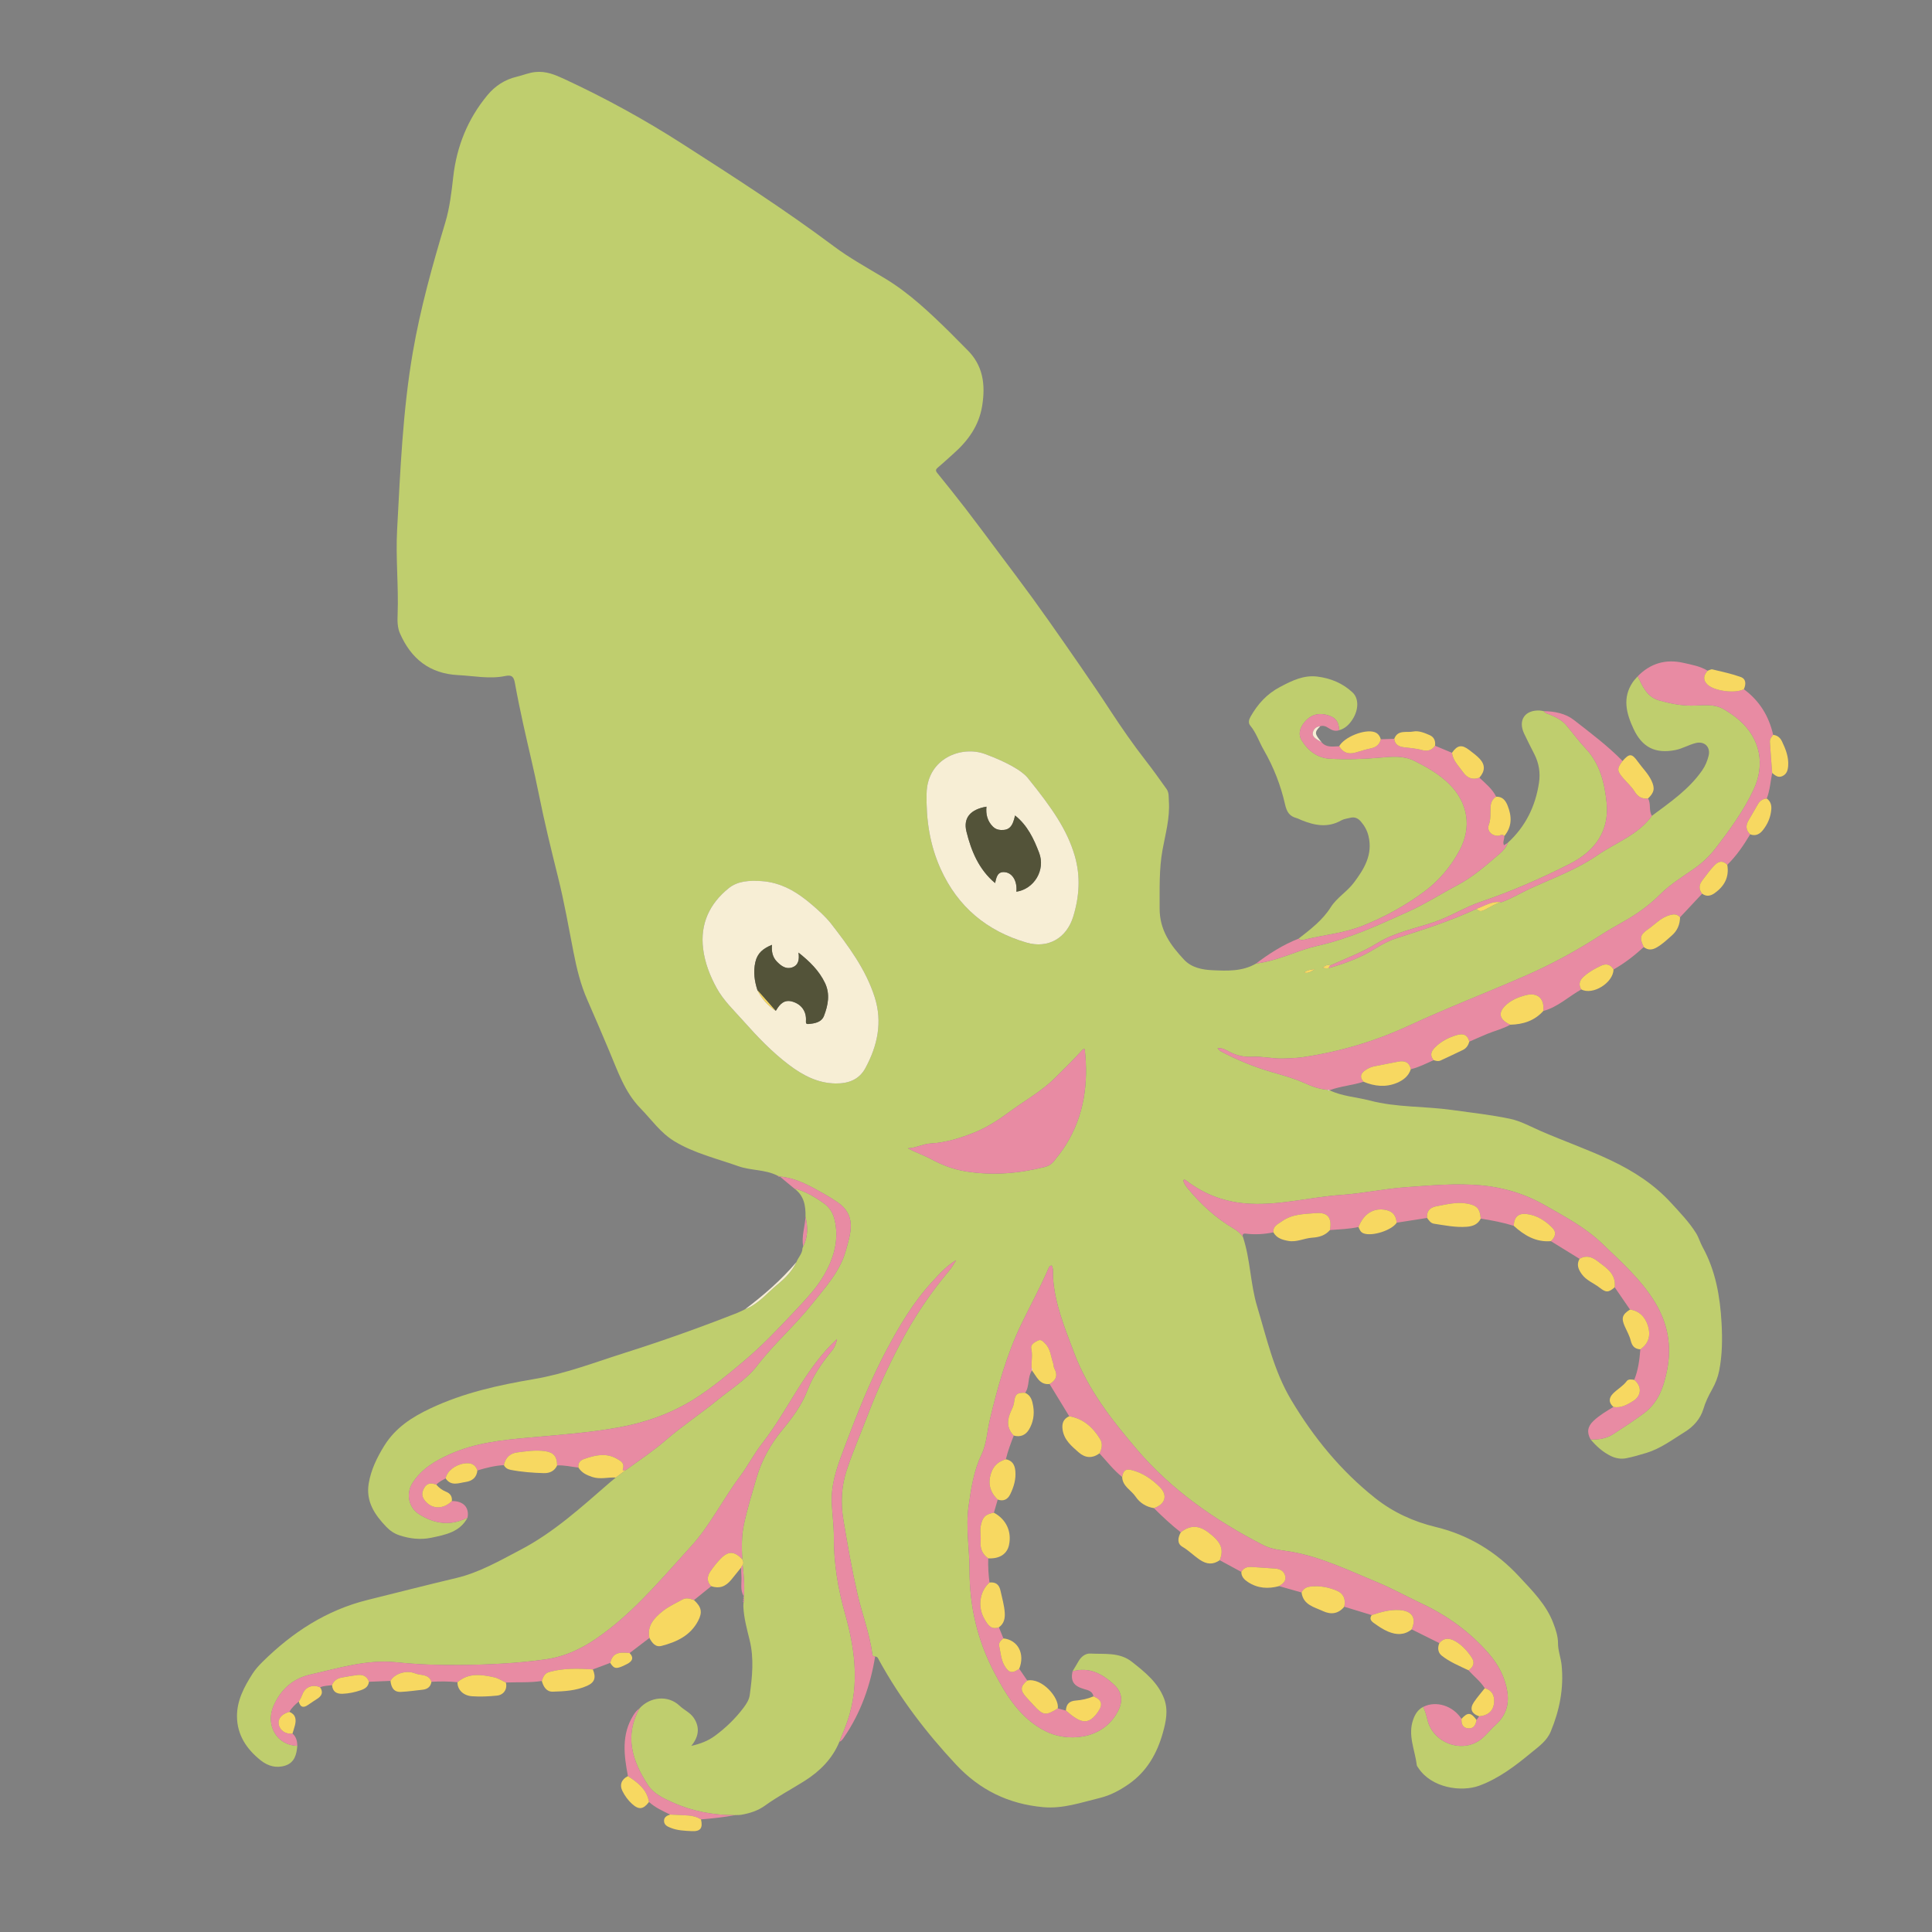 <?xml version="1.0" encoding="UTF-8" standalone="no"?>
<svg
   xmlns:dc="http://purl.org/dc/elements/1.1/"
   xmlns:cc="http://creativecommons.org/ns#"
   xmlns:rdf="http://www.w3.org/1999/02/22-rdf-syntax-ns#"
   xmlns:svg="http://www.w3.org/2000/svg"
   xmlns="http://www.w3.org/2000/svg"
   xmlns:sodipodi="http://sodipodi.sourceforge.net/DTD/sodipodi-0.dtd"
   xmlns:inkscape="http://www.inkscape.org/namespaces/inkscape"
   viewBox="0 0 250 250"
   height="250"
   width="250"
   xml:space="preserve"
   version="1.1"
   id="svg2"
   inkscape:version="0.91 r13725"
   sodipodi:docname="summer_octopus1.svg"><rect x="0" y="0" width="250" height="250" fill="#808080" stroke="none"/><sodipodi:namedview
     pagecolor="#ffffff"
     bordercolor="#666666"
     borderopacity="1"
     objecttolerance="10"
     gridtolerance="10"
     guidetolerance="10"
     inkscape:pageopacity="0"
     inkscape:pageshadow="2"
     inkscape:window-width="1861"
     inkscape:window-height="1056"
     id="namedview192"
     showgrid="false"
     inkscape:zoom="0.944"
     inkscape:cx="125"
     inkscape:cy="125"
     inkscape:window-x="59"
     inkscape:window-y="24"
     inkscape:window-maximized="1"
     inkscape:current-layer="svg2" /><defs
     id="defs6"><clipPath
       id="clipPath16"
       clipPathUnits="userSpaceOnUse"><path
         id="path18"
         d="M 0,200 200,200 200,0 0,0 0,200 Z" /></clipPath></defs><g
     transform="matrix(1.78,0,0,-1.78,-55.57,303.807)"
     id="g10"><g
       id="g12"><g
         clip-path="url(#clipPath16)"
         id="g14"><g
           transform="translate(110.076,94.405)"
           id="g20"><path
             id="path22"
             style="fill:#bfce6e;fill-opacity:1;fill-rule:nonzero;stroke:none"
             d="m 0,0 c -0.109,0.042 -0.163,-0.039 -0.217,-0.099 -0.628,-0.696 -1.296,-1.35 -1.962,-2.008 -0.992,-0.982 -2.21,-1.643 -3.315,-2.463 -0.794,-0.588 -1.632,-1.127 -2.545,-1.492 -1.009,-0.403 -2.053,-0.728 -3.159,-0.79 -0.571,-0.032 -1.084,-0.338 -1.668,-0.352 0.578,-0.307 1.159,-0.498 1.69,-0.784 0.802,-0.432 1.617,-0.749 2.531,-0.896 1.944,-0.313 3.842,-0.156 5.733,0.321 0.284,0.072 0.515,0.222 0.689,0.444 0.3,0.381 0.604,0.763 0.859,1.175 C -0.037,-4.804 0.276,-2.459 0,0 m -4.06,19.618 c -0.474,0.667 -1.79,1.324 -3.195,1.842 -1.708,0.63 -4.186,-0.318 -4.242,-2.863 -0.042,-1.908 0.228,-3.735 1.02,-5.49 1.249,-2.77 3.374,-4.521 6.242,-5.358 1.578,-0.46 2.916,0.327 3.395,1.885 0.448,1.456 0.547,2.938 0.112,4.427 -0.553,1.896 -1.654,3.473 -3.332,5.557 M -18.478,9.174 c -0.4,0.492 -0.87,0.911 -1.343,1.319 -1.072,0.925 -2.25,1.643 -3.717,1.729 -0.833,0.049 -1.682,0.018 -2.346,-0.519 -1.391,-1.123 -2.086,-2.588 -1.858,-4.407 0.127,-1.014 0.491,-1.952 0.98,-2.847 0.5,-0.914 1.251,-1.613 1.932,-2.381 1.032,-1.161 2.095,-2.279 3.337,-3.214 1.002,-0.755 2.084,-1.331 3.386,-1.346 0.916,-0.01 1.699,0.27 2.156,1.11 0.885,1.627 1.259,3.349 0.682,5.161 -0.65,2.042 -1.919,3.729 -3.209,5.395 M 15.957,5.577 C 15.941,5.572 15.925,5.568 15.909,5.563 15.925,5.566 15.941,5.569 15.957,5.572 16.29,5.478 16.514,5.681 16.755,5.838 16.481,5.772 16.177,5.791 15.957,5.577 m 14.808,9.438 c 1.281,1.179 2.002,2.647 2.258,4.358 0.11,0.732 -0.006,1.42 -0.339,2.078 -0.251,0.496 -0.508,0.991 -0.744,1.495 -0.453,0.969 0.05,1.717 1.122,1.676 0.103,-0.004 0.205,-0.032 0.308,-0.048 0.135,-0.183 0.355,-0.208 0.543,-0.292 0.416,-0.185 0.817,-0.393 1.114,-0.752 0.467,-0.562 0.901,-1.155 1.401,-1.685 1.043,-1.107 1.371,-2.536 1.511,-3.923 C 38.144,15.896 37.136,14.43 35.291,13.488 33.18,12.411 31.018,11.473 28.776,10.71 27.623,10.318 26.593,9.651 25.432,9.252 24.038,8.774 22.555,8.501 21.281,7.717 20.194,7.047 19.006,6.61 17.854,6.088 17.633,6.191 17.476,6.055 17.313,5.944 17.289,5.941 17.266,5.939 17.243,5.937 17.266,5.934 17.289,5.93 17.312,5.927 17.457,5.87 17.606,5.861 17.757,5.902 c 1.172,0.328 2.297,0.757 3.34,1.402 0.499,0.308 1.031,0.596 1.586,0.773 1.965,0.629 3.929,1.253 5.802,2.128 0.266,-0.328 0.537,-0.089 0.776,0.023 0.333,0.156 0.635,0.381 1.008,0.451 0.742,0.254 1.405,0.675 2.114,1 1.651,0.756 3.365,1.372 4.881,2.418 1.345,0.928 2.959,1.476 3.967,2.869 1.325,0.986 2.695,1.921 3.658,3.309 0.223,0.322 0.366,0.67 0.461,1.044 0.164,0.641 -0.288,1.096 -0.932,0.938 -0.509,-0.125 -0.961,-0.406 -1.481,-0.509 -1.46,-0.288 -2.422,0.196 -3.048,1.552 -0.517,1.118 -0.817,2.239 -0.056,3.374 0.106,0.157 0.245,0.292 0.368,0.437 0.346,-0.727 0.673,-1.503 1.53,-1.748 0.765,-0.219 1.55,-0.383 2.36,-0.386 0.821,-0.004 1.659,0.182 2.437,-0.303 0.372,-0.232 0.734,-0.474 1.058,-0.759 1.567,-1.372 1.865,-3.267 1.046,-5.028 C 47.907,17.329 46.877,15.924 45.824,14.56 45.413,14.029 44.922,13.563 44.355,13.163 43.488,12.552 42.571,11.995 41.815,11.242 41.133,10.561 40.373,9.991 39.552,9.498 38.895,9.104 38.213,8.751 37.572,8.334 35.803,7.185 33.958,6.177 32.025,5.334 29.218,4.11 26.354,3.005 23.582,1.721 c -2.487,-1.152 -5.026,-1.9 -7.706,-2.299 -0.468,-0.07 -0.928,-0.078 -1.395,-0.098 -0.773,-0.034 -1.528,0.164 -2.283,0.125 -0.622,-0.033 -1.154,0.084 -1.688,0.365 -0.238,0.125 -0.481,0.297 -0.861,0.249 0.11,-0.105 0.15,-0.165 0.207,-0.195 1.18,-0.635 2.41,-1.144 3.7,-1.519 0.834,-0.243 1.682,-0.473 2.469,-0.831 0.534,-0.243 1.056,-0.422 1.632,-0.472 0.037,-0.062 0.084,-0.078 0.146,-0.033 l -0.005,0.002 c 0.92,-0.444 1.941,-0.489 2.909,-0.743 1.969,-0.519 4.004,-0.408 5.997,-0.69 1.411,-0.199 2.834,-0.349 4.226,-0.644 0.769,-0.164 1.491,-0.569 2.224,-0.888 1.691,-0.735 3.433,-1.341 5.103,-2.134 1.656,-0.787 3.152,-1.753 4.391,-3.112 0.632,-0.694 1.284,-1.364 1.787,-2.167 0.208,-0.332 0.304,-0.702 0.488,-1.035 0.944,-1.712 1.265,-3.598 1.371,-5.5 0.064,-1.149 0.055,-2.331 -0.174,-3.481 -0.095,-0.478 -0.276,-0.932 -0.519,-1.362 -0.257,-0.453 -0.479,-0.917 -0.631,-1.425 -0.212,-0.706 -0.722,-1.269 -1.315,-1.637 -0.91,-0.565 -1.782,-1.227 -2.829,-1.547 -0.481,-0.148 -0.967,-0.286 -1.46,-0.386 -0.382,-0.077 -0.77,-0.008 -1.121,0.163 -0.584,0.285 -1.057,0.713 -1.473,1.207 0.589,-0.035 1.155,0.066 1.652,0.386 0.746,0.48 1.488,0.969 2.202,1.495 1.042,0.768 1.442,1.855 1.698,3.111 0.368,1.808 0.058,3.434 -0.864,4.962 -1.01,1.674 -2.481,2.965 -3.868,4.3 -1.189,1.145 -2.673,1.925 -4.109,2.751 -1.465,0.842 -3.037,1.319 -4.695,1.466 -1.824,0.161 -3.656,-0.009 -5.477,-0.141 -1.561,-0.112 -3.106,-0.452 -4.667,-0.558 -2.203,-0.151 -4.356,-0.746 -6.592,-0.642 -1.752,0.082 -3.288,0.625 -4.665,1.68 -0.065,0.05 -0.134,0.114 -0.224,0.027 0.044,-0.208 0.158,-0.384 0.29,-0.546 0.963,-1.185 2.076,-2.202 3.396,-2.979 0.261,-0.155 0.481,-0.342 0.651,-0.591 0.546,-1.645 0.534,-3.404 1.033,-5.057 0.697,-2.312 1.215,-4.683 2.476,-6.797 1.631,-2.736 3.619,-5.163 6.114,-7.14 1.291,-1.024 2.771,-1.703 4.397,-2.095 2.376,-0.573 4.393,-1.8 6.057,-3.598 0.957,-1.035 1.968,-2.027 2.485,-3.389 0.18,-0.476 0.344,-0.956 0.343,-1.464 -10e-4,-0.549 0.209,-1.054 0.262,-1.593 0.168,-1.686 -0.148,-3.28 -0.792,-4.828 -0.282,-0.68 -0.861,-1.079 -1.395,-1.519 -1.168,-0.965 -2.359,-1.885 -3.811,-2.418 -1.27,-0.465 -3.462,-0.185 -4.432,1.316 -0.038,0.058 -0.091,0.119 -0.098,0.183 -0.133,1.103 -0.672,2.172 -0.258,3.322 0.142,0.395 0.346,0.719 0.727,0.912 0.142,-0.298 0.23,-0.611 0.306,-0.935 0.387,-1.639 2.382,-2.447 3.775,-1.507 0.439,0.297 0.764,0.759 1.165,1.117 0.74,0.66 1.018,1.472 0.864,2.44 -0.169,1.064 -0.677,1.992 -1.362,2.778 -1.354,1.551 -2.999,2.743 -4.868,3.622 -1.102,0.519 -2.172,1.113 -3.297,1.576 -2.009,0.827 -3.972,1.793 -6.141,2.177 -0.7,0.124 -1.419,0.153 -2.074,0.49 -3.483,1.793 -6.655,3.983 -9.219,6.997 -1.813,2.131 -3.522,4.306 -4.524,6.969 -0.675,1.794 -1.414,3.557 -1.539,5.503 -0.018,0.283 0.054,0.588 -0.096,0.859 -0.164,-0.019 -0.203,-0.141 -0.251,-0.252 -0.593,-1.374 -1.317,-2.684 -1.964,-4.03 -1.058,-2.206 -1.715,-4.559 -2.279,-6.933 -0.201,-0.846 -0.231,-1.753 -0.606,-2.534 -0.571,-1.192 -0.754,-2.449 -0.938,-3.728 -0.226,-1.574 0.069,-3.131 0.067,-4.696 -0.003,-2.608 0.58,-5.084 1.788,-7.39 0.899,-1.717 1.899,-3.354 3.736,-4.293 1.505,-0.77 4.074,-0.684 5.213,1.359 0.437,0.783 0.39,1.462 -0.268,2.06 -0.846,0.768 -1.788,1.271 -2.986,0.933 0.144,0.239 0.293,0.475 0.429,0.718 0.195,0.347 0.507,0.596 0.879,0.575 1.027,-0.057 2.11,0.111 3.012,-0.601 0.945,-0.746 1.889,-1.499 2.337,-2.669 0.321,-0.84 0.137,-1.697 -0.096,-2.517 -0.423,-1.492 -1.16,-2.79 -2.473,-3.704 -0.651,-0.454 -1.349,-0.824 -2.109,-1.008 -1.354,-0.328 -2.675,-0.801 -4.127,-0.666 -2.516,0.233 -4.595,1.251 -6.317,3.093 -2.163,2.314 -4.072,4.809 -5.598,7.59 -0.063,0.115 -0.104,0.271 -0.286,0.262 -0.073,0.032 -0.177,0.002 -0.194,0.134 -0.196,1.527 -0.758,2.964 -1.099,4.454 -0.406,1.78 -0.722,3.58 -1.019,5.383 -0.203,1.227 -0.138,2.424 0.251,3.6 0.466,1.405 1.06,2.762 1.585,4.144 0.651,1.71 1.421,3.364 2.267,4.981 1.002,1.914 2.197,3.705 3.593,5.36 0.197,0.232 0.342,0.507 0.511,0.763 -0.722,-0.422 -1.242,-1.021 -1.781,-1.609 -1.365,-1.489 -2.378,-3.216 -3.312,-4.979 -1.165,-2.198 -2.082,-4.515 -2.961,-6.842 -0.522,-1.381 -1.071,-2.752 -0.99,-4.284 0.043,-0.815 0.154,-1.623 0.151,-2.446 -0.007,-1.87 0.296,-3.708 0.805,-5.505 0.793,-2.805 1.122,-5.599 -0.023,-8.394 -0.13,-0.318 -0.256,-0.637 -0.383,-0.956 -0.509,-1.235 -1.422,-2.142 -2.511,-2.832 -0.964,-0.61 -1.977,-1.14 -2.906,-1.812 -0.512,-0.37 -1.111,-0.556 -1.731,-0.663 -0.073,-0.006 -0.147,-0.012 -0.221,-0.018 -0.025,0.013 -0.05,0.012 -0.074,-0.003 -0.027,0.018 -0.054,0.017 -0.082,-0.002 -0.02,0.015 -0.041,0.014 -0.06,-0.001 -1.586,-0.005 -3.112,0.283 -4.562,0.936 -0.669,0.302 -1.356,0.623 -1.766,1.249 -1.141,1.742 -1.733,3.569 -0.618,5.573 0.734,0.825 2.057,1.018 2.928,0.185 0.32,-0.306 0.758,-0.482 1.02,-0.874 0.431,-0.643 0.399,-1.338 -0.183,-2.032 0.676,0.15 1.229,0.368 1.718,0.728 0.788,0.58 1.487,1.255 2.078,2.039 0.212,0.282 0.406,0.578 0.454,0.929 0.184,1.329 0.32,2.662 -0.006,3.989 -0.199,0.81 -0.422,1.614 -0.458,2.455 0.001,0.048 0.002,0.096 0.003,0.143 l 0,-0.011 c 0.003,0.053 0.006,0.105 0.008,0.158 l 0,-0.009 c 0.045,0.049 0.049,0.101 0.009,0.156 l 0,-0.009 c 0.046,0.05 0.047,0.102 0.009,0.157 l 0,-0.009 c 0.003,0.052 0.006,0.104 0.009,0.156 l 0,-0.008 c 0.071,0.763 -0.007,1.521 -0.09,2.278 0.088,0.148 0.051,0.287 -0.028,0.423 -0.041,0.848 -0.061,1.681 0.12,2.532 0.247,1.161 0.599,2.292 0.929,3.424 0.371,1.268 1.021,2.435 1.874,3.461 0.727,0.876 1.409,1.81 1.809,2.851 0.425,1.105 1.065,2.018 1.795,2.905 0.204,0.247 0.3,0.539 0.366,0.84 -2.339,-2.165 -3.523,-5.128 -5.436,-7.579 -0.593,-0.759 -1.04,-1.637 -1.625,-2.418 -1.249,-1.668 -2.163,-3.562 -3.59,-5.119 -1.882,-2.053 -3.658,-4.2 -5.865,-5.936 -1.399,-1.1 -2.84,-1.98 -4.678,-2.238 -2.081,-0.293 -4.158,-0.388 -6.247,-0.41 -1.534,-0.016 -3.069,0.04 -4.593,0.199 -2.156,0.225 -4.173,-0.427 -6.222,-0.883 -1.297,-0.288 -2.19,-1.089 -2.715,-2.306 -0.604,-1.399 0.276,-2.866 1.731,-2.884 -0.045,-0.621 -0.198,-1.211 -0.852,-1.431 -0.648,-0.218 -1.272,-0.053 -1.807,0.374 -1.026,0.818 -1.714,1.842 -1.725,3.191 -0.009,1.157 0.519,2.148 1.125,3.097 0.207,0.326 0.464,0.607 0.737,0.877 2.169,2.139 4.633,3.753 7.638,4.498 2.145,0.532 4.286,1.082 6.438,1.592 1.673,0.396 3.157,1.257 4.671,2.05 2.436,1.274 4.435,3.111 6.486,4.887 0.145,0.126 0.294,0.245 0.442,0.367 0.232,0.173 0.464,0.347 0.696,0.52 1.001,0.721 2.029,1.41 2.963,2.219 1.198,1.037 2.524,1.907 3.748,2.908 0.982,0.803 2.103,1.488 2.87,2.488 1.223,1.593 2.738,2.909 3.985,4.476 0.968,1.214 2.04,2.365 2.461,3.889 0.338,1.223 0.822,2.542 -0.6,3.513 -0.316,0.216 -0.641,0.417 -0.97,0.603 -1.012,0.573 -2.024,1.16 -3.222,1.264 l 0.009,-0.003 c -0.068,0.026 -0.135,0.053 -0.203,0.079 -0.891,0.45 -1.911,0.352 -2.834,0.681 -1.567,0.558 -3.201,0.934 -4.648,1.814 -1.009,0.613 -1.661,1.573 -2.461,2.391 -1.154,1.183 -1.655,2.718 -2.278,4.188 -0.522,1.233 -1.042,2.466 -1.583,3.69 -0.489,1.107 -0.77,2.269 -1.002,3.45 -0.357,1.824 -0.674,3.656 -1.126,5.463 -0.505,2.024 -1,4.05 -1.41,6.097 -0.337,1.687 -0.755,3.358 -1.124,5.039 -0.216,0.985 -0.421,1.973 -0.6,2.965 -0.077,0.426 -0.18,0.646 -0.7,0.537 -1.141,-0.239 -2.288,0.008 -3.432,0.064 -2.064,0.102 -3.417,1.185 -4.227,3.029 -0.196,0.445 -0.188,0.933 -0.171,1.391 0.076,2.051 -0.149,4.096 -0.037,6.15 0.234,4.312 0.405,8.633 1.14,12.893 0.551,3.19 1.423,6.316 2.356,9.419 0.329,1.094 0.457,2.215 0.584,3.339 0.251,2.221 1.056,4.212 2.482,5.934 0.554,0.669 1.264,1.14 2.127,1.342 0.454,0.106 0.876,0.295 1.358,0.344 0.78,0.079 1.433,-0.196 2.097,-0.504 2.975,-1.379 5.843,-2.952 8.601,-4.723 3.72,-2.387 7.438,-4.775 10.982,-7.427 1.166,-0.873 2.457,-1.582 3.71,-2.334 1.809,-1.086 3.314,-2.53 4.805,-3.995 0.397,-0.391 0.778,-0.798 1.177,-1.186 1.182,-1.147 1.362,-2.544 1.113,-4.094 -0.236,-1.465 -1.037,-2.554 -2.107,-3.499 -0.366,-0.323 -0.72,-0.66 -1.095,-0.971 -0.166,-0.137 -0.215,-0.229 -0.063,-0.417 0.7,-0.864 1.396,-1.73 2.074,-2.611 0.804,-1.047 1.59,-2.107 2.38,-3.164 0.822,-1.099 1.652,-2.193 2.458,-3.303 0.787,-1.081 1.553,-2.177 2.319,-3.274 0.774,-1.109 1.541,-2.224 2.302,-3.342 0.352,-0.516 0.694,-1.04 1.036,-1.561 0.819,-1.25 1.667,-2.477 2.586,-3.656 0.523,-0.671 1.018,-1.366 1.512,-2.06 0.192,-0.269 0.149,-0.596 0.17,-0.909 0.08,-1.201 -0.25,-2.352 -0.461,-3.51 C 5.397,13.079 5.45,11.67 5.444,10.243 5.437,8.651 6.24,7.554 7.224,6.504 7.77,5.921 8.552,5.775 9.285,5.742 c 1.068,-0.049 2.169,-0.097 3.157,0.477 0.186,0.033 0.373,0.064 0.559,0.1 1.355,0.263 2.603,0.903 3.932,1.2 2.314,0.517 4.42,1.511 6.557,2.467 1.242,0.556 2.376,1.293 3.572,1.922 1.172,0.617 2.139,1.476 3.125,2.324 0.247,0.213 0.462,0.466 0.578,0.783"
             inkscape:connector-curvature="0" /></g><g
           transform="translate(65.21,60.354)"
           id="g24"><path
             id="path26"
             style="fill:#bfce6e;fill-opacity:1;fill-rule:nonzero;stroke:none"
             d="m 0,0 c -0.561,-1.057 -1.61,-1.247 -2.633,-1.463 -0.784,-0.165 -1.562,-0.076 -2.319,0.175 -0.367,0.121 -0.679,0.328 -0.954,0.614 -0.851,0.885 -1.497,1.852 -1.281,3.156 0.165,0.993 0.6,1.884 1.126,2.734 0.81,1.309 1.998,2.082 3.387,2.735 2.4,1.128 4.925,1.681 7.506,2.12 2.274,0.386 4.428,1.219 6.618,1.913 2.756,0.873 5.478,1.843 8.167,2.902 0.193,0.076 0.377,0.176 0.565,0.265 0.952,0.364 1.574,1.158 2.33,1.778 0.563,0.462 1.072,0.973 1.392,1.643 0.129,0.341 0.43,0.607 0.441,1 0.018,0.051 0.036,0.102 0.054,0.154 l -0.003,-0.009 c 0.356,0.693 0.349,1.414 0.17,2.149 0.021,0.808 -0.108,1.556 -0.829,2.066 0.822,-0.206 1.537,-0.634 2.211,-1.122 0.372,-0.269 0.613,-0.671 0.725,-1.121 0.364,-1.459 -0.05,-2.831 -0.749,-4.048 C 25.352,16.646 24.516,15.789 23.723,14.94 22.555,13.691 21.376,12.456 20.055,11.349 18.894,10.377 17.736,9.404 16.458,8.605 14.778,7.554 12.897,6.899 10.968,6.553 8.834,6.169 6.656,6.012 4.492,5.818 2.511,5.641 0.553,5.438 -1.296,4.605 -2.366,4.122 -3.326,3.553 -3.984,2.548 -4.501,1.761 -4.305,0.734 -3.505,0.233 -2.38,-0.471 -1.215,-0.626 0,0"
             inkscape:connector-curvature="0" /></g><g
           transform="translate(109.186,49.178)"
           id="g28"><path
             id="path30"
             style="fill:#e88ba3;fill-opacity:1;fill-rule:nonzero;stroke:none"
             d="m 0,0 c 1.198,0.337 2.14,-0.166 2.985,-0.934 0.659,-0.598 0.705,-1.277 0.269,-2.06 -1.139,-2.043 -3.708,-2.128 -5.214,-1.359 -1.837,0.939 -2.836,2.576 -3.735,4.293 -1.208,2.307 -1.791,4.783 -1.788,7.391 0.002,1.565 -0.293,3.121 -0.067,4.696 0.183,1.279 0.367,2.536 0.938,3.727 0.374,0.782 0.405,1.688 0.606,2.535 0.564,2.374 1.22,4.727 2.279,6.932 0.646,1.347 1.371,2.657 1.964,4.031 0.047,0.111 0.087,0.232 0.25,0.251 0.151,-0.271 0.079,-0.575 0.097,-0.859 0.124,-1.946 0.863,-3.709 1.538,-5.503 1.002,-2.663 2.711,-4.838 4.525,-6.969 2.564,-3.013 5.736,-5.203 9.218,-6.996 0.655,-0.338 1.375,-0.367 2.075,-0.49 2.168,-0.384 4.132,-1.35 6.141,-2.177 1.125,-0.463 2.195,-1.058 3.297,-1.577 1.868,-0.879 3.514,-2.071 4.867,-3.622 0.685,-0.786 1.193,-1.714 1.363,-2.777 0.154,-0.968 -0.125,-1.78 -0.864,-2.44 -0.402,-0.359 -0.726,-0.82 -1.165,-1.117 -1.393,-0.941 -3.388,-0.132 -3.775,1.507 -0.077,0.324 -0.164,0.636 -0.306,0.935 0.939,0.467 2.151,0.088 2.779,-0.87 -0.011,-0.341 0.059,-0.641 0.465,-0.689 0.437,-0.051 0.562,0.254 0.632,0.604 0.063,0.089 0.126,0.179 0.189,0.269 0.655,0.053 1.039,0.407 1.085,1.001 0.043,0.554 -0.186,0.906 -0.677,1.041 -0.318,0.504 -0.793,0.865 -1.185,1.302 0.371,0.241 0.475,0.574 0.23,0.937 C 28.693,1.49 28.311,1.923 27.793,2.207 27.382,2.433 26.996,2.446 26.668,2.052 25.997,2.385 25.327,2.718 24.657,3.05 25.023,3.888 24.684,4.4 23.764,4.454 23.058,4.496 22.406,4.303 21.753,4.088 21.086,4.291 20.42,4.494 19.754,4.697 19.881,5.223 19.709,5.652 19.224,5.858 18.62,6.115 17.975,6.24 17.304,6.164 17.001,6.131 16.779,6.013 16.651,5.732 16.107,5.887 15.562,6.041 15.018,6.196 15.302,6.382 15.581,6.578 15.45,6.983 15.33,7.353 15.026,7.453 14.675,7.475 14.122,7.51 13.57,7.553 13.018,7.589 12.703,7.61 12.435,7.525 12.273,7.228 c -0.524,0.283 -1.048,0.566 -1.571,0.849 0.32,0.813 0.106,1.327 -0.847,2.037 -0.696,0.52 -1.322,0.518 -1.985,-0.007 -0.694,0.539 -1.332,1.142 -1.956,1.76 0.827,0.268 1.035,0.933 0.431,1.53 -0.565,0.558 -1.202,1.01 -2.007,1.225 -0.528,0.141 -0.655,-0.081 -0.727,-0.494 -0.626,0.499 -1.112,1.133 -1.65,1.717 0.177,0.34 0.245,0.709 0.045,1.039 -0.518,0.851 -1.218,1.483 -2.244,1.661 -0.476,0.78 -0.953,1.561 -1.429,2.342 0.465,0.265 0.622,0.62 0.35,1.123 -0.064,0.116 -0.049,0.272 -0.094,0.401 -0.167,0.481 -0.184,1.023 -0.577,1.416 -0.152,0.152 -0.291,0.333 -0.524,0.218 -0.247,-0.122 -0.558,-0.282 -0.484,-0.599 0.11,-0.472 -0.009,-0.93 0.026,-1.392 0.008,-0.064 0.016,-0.128 0.024,-0.192 l -0.002,0.007 c -0.335,-0.489 -0.154,-1.135 -0.493,-1.622 -0.58,0.027 -0.736,-0.094 -0.802,-0.668 -0.026,-0.23 -0.115,-0.422 -0.212,-0.627 -0.3,-0.633 -0.36,-1.258 0.187,-1.811 -0.22,-0.565 -0.436,-1.132 -0.575,-1.724 C -5.362,15.27 -5.73,14.963 -5.909,14.439 -6.166,13.684 -6.013,13.035 -5.436,12.487 -5.529,12.168 -5.621,11.85 -5.714,11.532 -6.362,11.418 -6.547,11.193 -6.672,10.561 -6.746,10.192 -6.644,9.84 -6.68,9.48 -6.731,8.961 -6.566,8.524 -6.126,8.213 -6.144,7.625 -6.112,7.04 -6.033,6.457 -6.771,5.804 -6.911,4.665 -6.393,3.786 -6.149,3.373 -5.921,3.001 -5.351,3.201 -5.241,2.932 -5.132,2.663 -5.023,2.395 -5.213,2.257 -5.383,2.078 -5.33,1.839 -5.222,1.358 -5.202,0.852 -4.944,0.41 c 0.311,-0.532 0.558,-0.586 1.071,-0.224 0.195,-0.285 0.39,-0.57 0.585,-0.855 -0.5,-0.417 -0.527,-0.688 -0.109,-1.171 0.182,-0.21 0.375,-0.409 0.562,-0.615 0.694,-0.763 0.893,-0.79 1.764,-0.239 0.197,-0.053 0.395,-0.106 0.591,-0.159 1.05,-0.908 1.623,-1.124 2.337,-0.085 0.364,0.53 0.278,0.869 -0.331,1.118 -0.076,0.378 -0.38,0.446 -0.69,0.534 C 0.08,-1.07 -0.147,-0.708 0,0"
             inkscape:connector-curvature="0" /></g><g
           transform="translate(125.618,102.44)"
           id="g32"><path
             id="path34"
             style="fill:#bfce6e;fill-opacity:1;fill-rule:nonzero;stroke:none"
             d="M 0,0 C 0.865,0.674 1.744,1.34 2.339,2.281 2.786,2.988 3.521,3.406 4.015,4.062 4.774,5.07 5.411,6.108 5.086,7.46 4.99,7.862 4.804,8.198 4.536,8.51 4.318,8.764 4.077,8.868 3.757,8.786 3.538,8.731 3.298,8.707 3.108,8.599 2.127,8.04 1.164,8.227 0.197,8.624 0.084,8.67 -0.024,8.732 -0.14,8.764 c -0.517,0.141 -0.714,0.438 -0.841,1.001 -0.313,1.385 -0.832,2.716 -1.548,3.956 -0.338,0.585 -0.542,1.242 -0.984,1.774 -0.156,0.188 -0.096,0.433 0.023,0.642 0.524,0.917 1.176,1.653 2.159,2.17 0.874,0.459 1.705,0.868 2.698,0.746 0.967,-0.119 1.85,-0.485 2.565,-1.158 0.46,-0.434 0.44,-1.249 0.004,-1.936 C 3.701,15.587 3.399,15.279 2.955,15.154 2.93,15.808 2.668,16.132 1.965,16.289 1.377,16.42 0.871,16.25 0.469,15.78 0.107,15.358 -0.062,14.888 0.243,14.393 c 0.46,-0.748 1.16,-1.264 2.027,-1.311 1.212,-0.067 2.433,-0.03 3.647,0.078 0.851,0.075 1.709,0.167 2.51,-0.238 0.917,-0.463 1.803,-0.957 2.547,-1.7 1.351,-1.35 1.636,-3.14 0.725,-4.815 C 11.057,5.228 10.238,4.234 9.147,3.426 7.752,2.393 6.255,1.569 4.651,0.932 3.349,0.415 1.95,0.286 0.598,-0.031 0.412,-0.074 0.19,-0.169 0,0"
             inkscape:connector-curvature="0" /></g><g
           transform="translate(127.733,91.452)"
           id="g36"><path
             id="path38"
             style="fill:#e88ba3;fill-opacity:1;fill-rule:nonzero;stroke:none"
             d="m 0,0 c -0.576,0.049 -1.098,0.228 -1.632,0.471 -0.786,0.359 -1.635,0.589 -2.469,0.831 -1.289,0.375 -2.52,0.884 -3.7,1.519 -0.057,0.031 -0.097,0.091 -0.206,0.196 0.379,0.048 0.623,-0.125 0.861,-0.25 0.533,-0.28 1.065,-0.397 1.687,-0.365 0.755,0.04 1.51,-0.158 2.283,-0.125 0.468,0.021 0.928,0.029 1.395,0.098 2.68,0.4 5.219,1.147 7.706,2.3 2.772,1.284 5.636,2.389 8.443,3.613 1.933,0.843 3.778,1.85 5.547,3 0.642,0.417 1.323,0.77 1.98,1.164 0.822,0.493 1.581,1.063 2.264,1.743 0.755,0.754 1.672,1.311 2.539,1.922 0.568,0.399 1.059,0.865 1.469,1.396 1.054,1.364 2.083,2.77 2.808,4.328 0.819,1.76 0.521,3.655 -1.045,5.028 -0.325,0.284 -0.687,0.526 -1.059,0.758 -0.778,0.486 -1.616,0.3 -2.437,0.303 -0.81,0.003 -1.595,0.168 -2.36,0.386 -0.857,0.246 -1.183,1.021 -1.53,1.749 0.924,0.942 2.037,1.265 3.315,0.975 0.604,-0.138 1.225,-0.242 1.768,-0.574 -0.301,-0.328 -0.362,-0.67 -0.018,-1.001 0.498,-0.479 2.028,-0.67 2.648,-0.343 1.135,-0.833 1.823,-1.953 2.131,-3.317 -0.126,-0.148 -0.248,-0.311 -0.237,-0.508 0.046,-0.756 0.109,-1.51 0.166,-2.265 -0.124,-0.62 -0.16,-1.258 -0.394,-1.854 -0.281,-0.024 -0.493,-0.159 -0.634,-0.4 -0.229,-0.389 -0.447,-0.784 -0.679,-1.171 -0.227,-0.376 -0.221,-0.72 0.108,-1.034 -0.477,-0.798 -0.997,-1.563 -1.665,-2.217 -0.322,0.332 -0.616,0.282 -0.928,-0.034 -0.329,-0.332 -0.587,-0.718 -0.874,-1.082 -0.255,-0.323 -0.293,-0.649 -0.024,-0.983 -0.535,-0.571 -1.07,-1.143 -1.606,-1.714 -0.212,0.252 -0.473,0.234 -0.758,0.155 C 24.236,12.525 23.817,12.039 23.31,11.685 22.707,11.265 22.663,11.056 22.984,10.382 22.307,9.76 21.584,9.202 20.785,8.747 20.561,9.129 20.251,9.197 19.861,9.015 19.422,8.809 19.007,8.574 18.639,8.251 18.323,7.974 18.211,7.679 18.439,7.299 17.517,6.779 16.733,6.017 15.678,5.73 15.779,6.644 15.257,7.113 14.371,6.872 13.905,6.745 13.448,6.57 13.066,6.252 12.35,5.657 12.424,5.132 13.279,4.735 12.747,4.433 12.15,4.293 11.589,4.061 11.156,3.883 10.73,3.688 10.3,3.501 10.176,3.993 9.879,4.121 9.399,3.982 8.786,3.804 8.246,3.526 7.792,3.069 7.502,2.776 7.43,2.489 7.708,2.157 7.164,1.916 6.633,1.636 6.047,1.499 5.934,2.022 5.591,2.143 5.111,2.044 4.534,1.926 3.955,1.82 3.378,1.707 3.155,1.663 2.957,1.569 2.764,1.441 2.404,1.203 2.307,0.938 2.608,0.588 1.801,0.322 0.939,0.271 0.141,-0.031 L 0.146,-0.033 C 0.098,-0.022 0.049,-0.011 0,0"
             inkscape:connector-curvature="0" /></g><g
           transform="translate(121.576,80.761)"
           id="g40"><path
             id="path42"
             style="fill:#e88ba3;fill-opacity:1;fill-rule:nonzero;stroke:none"
             d="m 0,0 c -0.17,0.249 -0.39,0.436 -0.651,0.59 -1.32,0.778 -2.433,1.794 -3.396,2.98 -0.132,0.162 -0.246,0.337 -0.29,0.546 0.09,0.086 0.159,0.023 0.224,-0.027 1.377,-1.056 2.914,-1.599 4.665,-1.681 2.236,-0.104 4.389,0.491 6.592,0.642 1.561,0.107 3.106,0.446 4.667,0.559 1.821,0.132 3.653,0.302 5.477,0.141 1.658,-0.147 3.23,-0.624 4.695,-1.467 1.436,-0.825 2.92,-1.605 4.109,-2.75 1.387,-1.335 2.858,-2.626 3.868,-4.3 0.922,-1.528 1.232,-3.155 0.864,-4.962 -0.256,-1.256 -0.656,-2.343 -1.698,-3.112 -0.714,-0.526 -1.456,-1.015 -2.202,-1.495 -0.497,-0.32 -1.063,-0.42 -1.652,-0.386 -0.286,0.508 -0.224,0.937 0.216,1.35 0.437,0.411 0.943,0.706 1.448,1.01 0.555,-0.098 1.004,0.166 1.442,0.44 0.607,0.379 0.631,1.074 0.067,1.527 0.291,0.713 0.385,1.465 0.445,2.223 0.602,0.422 0.762,0.984 0.56,1.68 -0.198,0.679 -0.665,1.123 -1.312,1.21 -0.371,0.539 -0.742,1.079 -1.112,1.618 0.119,0.989 -0.629,1.422 -1.258,1.908 -0.377,0.292 -0.822,0.454 -1.297,0.159 -0.695,0.429 -1.391,0.858 -2.086,1.287 0.312,0.283 0.436,0.632 0.125,0.952 -0.514,0.528 -1.129,0.928 -1.881,1.02 -0.614,0.075 -0.921,-0.227 -0.941,-0.858 -0.785,0.245 -1.59,0.398 -2.4,0.525 -0.059,0.741 -0.275,0.973 -1.049,1.1 C 15.505,2.55 14.798,2.358 14.084,2.229 13.593,2.14 13.348,1.884 13.388,1.377 12.651,1.262 11.914,1.147 11.177,1.031 11.128,1.612 10.835,1.909 10.241,1.982 9.419,2.084 8.755,1.628 8.402,0.718 7.718,0.569 7.02,0.551 6.325,0.496 6.483,1.393 6.176,1.808 5.264,1.727 4.441,1.654 3.592,1.67 2.841,1.137 2.515,0.906 2.181,0.794 2.214,0.329 1.549,0.193 0.879,0.153 0.204,0.236 0.002,0.261 -0.046,0.177 0,0"
             inkscape:connector-curvature="0" /></g><g
           transform="translate(52.831,43.764)"
           id="g44"><path
             id="path46"
             style="fill:#e88ba3;fill-opacity:1;fill-rule:nonzero;stroke:none"
             d="m 0,0 c -1.456,0.019 -2.336,1.486 -1.732,2.885 0.525,1.217 1.419,2.017 2.716,2.306 2.049,0.455 4.066,1.108 6.222,0.883 1.524,-0.159 3.058,-0.215 4.592,-0.199 2.09,0.022 4.167,0.117 6.248,0.409 1.838,0.258 3.279,1.138 4.678,2.239 2.206,1.735 3.983,3.882 5.864,5.936 1.427,1.557 2.341,3.451 3.591,5.118 0.585,0.781 1.032,1.659 1.625,2.419 1.912,2.45 3.097,5.413 5.436,7.579 -0.067,-0.302 -0.162,-0.593 -0.366,-0.841 -0.731,-0.886 -1.37,-1.799 -1.795,-2.905 -0.4,-1.04 -1.082,-1.975 -1.81,-2.85 -0.852,-1.027 -1.503,-2.194 -1.873,-3.461 -0.33,-1.132 -0.682,-2.263 -0.929,-3.424 -0.181,-0.851 -0.162,-1.685 -0.121,-2.532 -0.582,0.602 -1.017,0.617 -1.588,0.022 -0.263,-0.275 -0.504,-0.578 -0.719,-0.892 -0.249,-0.362 -0.295,-0.742 0.051,-1.09 -0.417,-0.336 -0.834,-0.673 -1.251,-1.009 -0.281,0.112 -0.571,0.192 -0.855,0.034 C 27.498,10.357 26.979,10.124 26.551,9.78 25.952,9.297 25.411,8.733 25.599,7.84 25.118,7.474 24.638,7.109 24.158,6.743 23.255,6.851 22.912,6.676 22.749,6.027 22.328,5.87 21.908,5.712 21.487,5.554 20.421,5.62 19.355,5.658 18.31,5.364 17.985,5.272 17.865,5.005 17.777,4.714 16.909,4.577 16.033,4.639 15.162,4.601 14.879,4.731 14.607,4.916 14.309,4.98 13.385,5.18 12.453,5.323 11.643,4.623 11.014,4.69 10.383,4.692 9.751,4.653 9.564,5.237 8.975,5.097 8.576,5.26 7.9,5.536 7.037,5.221 6.774,4.719 6.252,4.698 5.731,4.677 5.209,4.655 5.07,5.077 4.75,5.194 4.35,5.145 3.991,5.1 3.634,5.029 3.276,4.971 2.93,4.914 2.659,4.756 2.526,4.413 2.237,4.361 1.935,4.378 1.66,4.251 1.141,4.488 0.588,4.292 0.388,3.771 0.312,3.574 0.222,3.392 0.11,3.218 -0.156,3.002 -0.404,2.77 -0.575,2.469 -1.146,2.306 -1.425,1.972 -1.345,1.548 -1.263,1.112 -0.837,0.831 -0.35,0.892 -0.08,0.654 0,0.343 0,0"
             inkscape:connector-curvature="0" /></g><g
           transform="translate(65.21,60.354)"
           id="g48"><path
             id="path50"
             style="fill:#e88ba3;fill-opacity:1;fill-rule:nonzero;stroke:none"
             d="m 0,0 c -1.215,-0.626 -2.38,-0.471 -3.505,0.233 -0.8,0.501 -0.996,1.528 -0.479,2.315 0.658,1.005 1.618,1.574 2.688,2.057 1.849,0.833 3.807,1.036 5.788,1.213 2.164,0.194 4.342,0.351 6.476,0.735 1.929,0.346 3.81,1.001 5.49,2.052 1.278,0.799 2.436,1.772 3.597,2.744 1.321,1.107 2.5,2.342 3.668,3.591 0.793,0.849 1.629,1.706 2.201,2.701 0.699,1.217 1.113,2.589 0.749,4.048 -0.112,0.45 -0.353,0.852 -0.725,1.121 -0.674,0.488 -1.389,0.916 -2.211,1.122 -0.344,0.287 -0.688,0.574 -1.032,0.86 1.198,-0.103 2.21,-0.691 3.222,-1.263 0.33,-0.187 0.654,-0.387 0.971,-0.603 1.421,-0.972 0.937,-2.291 0.6,-3.513 -0.421,-1.525 -1.494,-2.675 -2.461,-3.89 C 23.789,13.956 22.274,12.64 21.052,11.047 20.285,10.047 19.163,9.363 18.181,8.56 16.957,7.558 15.632,6.689 14.434,5.651 13.5,4.842 12.472,4.154 11.47,3.432 11.424,3.491 11.231,3.32 11.294,3.533 11.417,3.947 11.18,4.092 10.86,4.274 10.046,4.735 9.268,4.535 8.472,4.259 8.163,4.152 8.024,3.959 8.061,3.637 7.544,3.688 7.035,3.826 6.51,3.791 6.503,4.442 6.262,4.743 5.617,4.832 4.947,4.924 4.277,4.822 3.613,4.739 3.082,4.672 2.748,4.351 2.64,3.815 1.98,3.777 1.344,3.62 0.715,3.427 0.562,3.906 0.195,3.997 -0.239,3.935 -0.921,3.837 -1.503,3.361 -1.593,2.849 -1.834,2.719 -2.085,2.604 -2.272,2.395 -2.628,2.528 -2.939,2.537 -3.16,2.147 -3.393,1.734 -3.307,1.422 -2.973,1.093 -2.523,0.651 -1.785,0.581 -1.141,1.202 -0.307,1.212 0.132,0.749 0,0"
             inkscape:connector-curvature="0" /></g><g
           transform="translate(125.618,102.44)"
           id="g52"><path
             id="path54"
             style="fill:#e88ba3;fill-opacity:1;fill-rule:nonzero;stroke:none"
             d="m 0,0 c 0.19,-0.169 0.412,-0.074 0.598,-0.031 1.352,0.317 2.751,0.446 4.053,0.963 1.604,0.637 3.101,1.461 4.496,2.494 1.091,0.808 1.91,1.802 2.552,2.981 0.911,1.675 0.626,3.465 -0.725,4.815 -0.744,0.743 -1.63,1.237 -2.547,1.7 C 7.626,13.327 6.768,13.235 5.917,13.16 4.703,13.052 3.482,13.015 2.27,13.082 1.403,13.129 0.703,13.645 0.243,14.393 -0.062,14.888 0.107,15.358 0.469,15.78 0.871,16.25 1.377,16.42 1.965,16.289 2.668,16.132 2.93,15.808 2.955,15.154 2.668,15.051 2.416,15.155 2.187,15.307 1.993,15.437 1.802,15.516 1.57,15.441 1.281,15.417 1.095,15.234 1.04,14.98 c -0.053,-0.242 0.138,-0.4 0.336,-0.519 0.1,-0.059 0.199,-0.12 0.299,-0.18 0.354,-0.414 0.828,-0.305 1.28,-0.292 0.282,-0.47 0.669,-0.61 1.226,-0.449 0.346,0.101 0.69,0.217 1.042,0.287 0.395,0.078 0.663,0.269 0.758,0.67 0.325,0.01 0.651,0.021 0.976,0.031 0.043,-0.392 0.296,-0.556 0.655,-0.606 0.442,-0.062 0.895,-0.08 1.321,-0.199 0.425,-0.119 0.737,-0.049 0.99,0.303 0.411,-0.171 0.821,-0.342 1.231,-0.513 0.067,-0.571 0.481,-0.942 0.785,-1.381 0.31,-0.446 0.689,-0.612 1.207,-0.427 0.449,-0.425 0.939,-0.813 1.222,-1.383 -0.314,-0.193 -0.406,-0.486 -0.415,-0.84 -0.01,-0.408 0.029,-0.812 -0.126,-1.223 -0.159,-0.422 0.237,-0.807 0.707,-0.776 0.14,0.009 0.293,0.171 0.421,-0.025 0.031,-0.214 -0.14,-0.419 -0.02,-0.667 0.101,0.067 0.195,0.129 0.288,0.19 C 15.106,6.663 14.892,6.41 14.645,6.197 13.659,5.349 12.691,4.49 11.519,3.874 10.324,3.244 9.19,2.507 7.947,1.951 5.81,0.995 3.705,0.001 1.391,-0.515 0.062,-0.812 -1.187,-1.452 -2.541,-1.715 -2.727,-1.751 -2.914,-1.782 -3.101,-1.816 -2.14,-1.087 -1.13,-0.441 0,0"
             inkscape:connector-curvature="0" /></g><g
           transform="translate(92.238,44.054)"
           id="g56"><path
             id="path58"
             style="fill:#e88ba3;fill-opacity:1;fill-rule:nonzero;stroke:none"
             d="m 0,0 c 0.127,0.318 0.253,0.638 0.383,0.955 1.145,2.796 0.816,5.59 0.023,8.395 -0.509,1.796 -0.812,3.635 -0.805,5.505 0.003,0.822 -0.108,1.63 -0.151,2.446 -0.081,1.532 0.469,2.903 0.99,4.284 0.879,2.327 1.796,4.644 2.961,6.842 0.934,1.763 1.947,3.49 3.312,4.979 0.539,0.588 1.059,1.186 1.781,1.609 C 8.325,34.759 8.18,34.484 7.983,34.252 6.587,32.597 5.392,30.806 4.39,28.892 3.544,27.275 2.774,25.621 2.123,23.911 1.598,22.529 1.004,21.172 0.538,19.767 0.149,18.591 0.084,17.394 0.287,16.167 0.584,14.364 0.9,12.564 1.306,10.784 1.647,9.294 2.209,7.857 2.405,6.33 2.422,6.198 2.527,6.228 2.599,6.196 2.255,4.095 1.563,2.128 0.357,0.357 0.257,0.21 0.177,0.062 0,0"
             inkscape:connector-curvature="0" /></g><g
           transform="translate(138.561,104.61)"
           id="g60"><path
             id="path62"
             style="fill:#e88ba3;fill-opacity:1;fill-rule:nonzero;stroke:none"
             d="m 0,0 c -1.874,-0.875 -3.837,-1.499 -5.802,-2.127 -0.555,-0.178 -1.087,-0.466 -1.586,-0.774 -1.043,-0.645 -2.169,-1.074 -3.34,-1.402 -0.014,0.086 0.033,0.14 0.097,0.186 1.152,0.522 2.339,0.959 3.427,1.629 1.273,0.784 2.757,1.057 4.151,1.535 1.161,0.399 2.191,1.066 3.343,1.458 2.242,0.763 4.404,1.701 6.515,2.778 1.846,0.942 2.853,2.409 2.649,4.434 -0.14,1.387 -0.468,2.817 -1.512,3.923 -0.5,0.53 -0.934,1.123 -1.4,1.685 C 6.244,13.684 5.843,13.892 5.428,14.077 5.24,14.161 5.019,14.186 4.884,14.369 5.68,14.36 6.468,14.203 7.085,13.72 8.295,12.773 9.533,11.851 10.612,10.746 10.19,10.187 10.199,10.032 10.665,9.491 10.947,9.163 11.275,8.876 11.504,8.503 11.723,8.147 12.037,7.969 12.464,8.023 12.696,7.633 12.5,7.147 12.747,6.761 11.738,5.368 10.123,4.82 8.779,3.892 7.262,2.846 5.549,2.23 3.898,1.474 3.189,1.149 2.526,0.728 1.783,0.474 1.117,0.585 0.582,0.206 0,0"
             inkscape:connector-curvature="0" /></g><g
           transform="translate(78.43,51.603)"
           id="g64"><path
             id="path66"
             style="fill:#f7d861;fill-opacity:1;fill-rule:nonzero;stroke:none"
             d="M 0,0 C -0.188,0.893 0.354,1.458 0.953,1.94 1.38,2.285 1.9,2.517 2.385,2.787 2.67,2.946 2.959,2.866 3.241,2.753 3.784,2.25 3.87,1.874 3.536,1.238 2.975,0.169 1.975,-0.292 0.881,-0.576 0.433,-0.692 0.191,-0.351 0,0"
             inkscape:connector-curvature="0" /></g><g
           transform="translate(77.707,46.481)"
           id="g68"><path
             id="path70"
             style="fill:#e88ba3;fill-opacity:1;fill-rule:nonzero;stroke:none"
             d="M 0,0 C -1.115,-2.004 -0.523,-3.831 0.618,-5.573 1.028,-6.199 1.715,-6.52 2.385,-6.822 3.834,-7.475 5.36,-7.763 6.946,-7.758 6.127,-7.91 5.301,-7.999 4.472,-8.066 4.19,-7.893 3.88,-7.804 3.553,-7.783 c -0.44,0.029 -0.881,0.045 -1.321,0.067 -0.542,0.259 -1.09,0.507 -1.541,0.918 -0.153,0.916 -0.821,1.413 -1.53,1.877 -0.287,1.511 -0.486,3.014 0.392,4.422 C -0.326,-0.305 -0.192,-0.128 0,0"
             inkscape:connector-curvature="0" /></g><g
           transform="translate(123.79,81.09)"
           id="g72"><path
             id="path74"
             style="fill:#f7d861;fill-opacity:1;fill-rule:nonzero;stroke:none"
             d="M 0,0 C -0.033,0.465 0.301,0.577 0.627,0.808 1.378,1.341 2.227,1.325 3.05,1.398 3.962,1.479 4.269,1.064 4.111,0.167 3.767,-0.227 3.329,-0.355 2.813,-0.388 2.236,-0.425 1.697,-0.733 1.085,-0.622 0.637,-0.54 0.239,-0.423 0,0"
             inkscape:connector-curvature="0" /></g><g
           transform="translate(103.06,57.391)"
           id="g76"><path
             id="path78"
             style="fill:#f7d861;fill-opacity:1;fill-rule:nonzero;stroke:none"
             d="m 0,0 c -0.44,0.311 -0.605,0.748 -0.554,1.267 0.036,0.36 -0.065,0.712 0.008,1.081 0.126,0.632 0.31,0.856 0.958,0.971 C 1.307,2.84 1.724,1.942 1.508,0.96 1.364,0.308 0.814,-0.042 0,0"
             inkscape:connector-curvature="0" /></g><g
           transform="translate(117.056,59.284)"
           id="g80"><path
             id="path82"
             style="fill:#f7d861;fill-opacity:1;fill-rule:nonzero;stroke:none"
             d="M 0,0 C 0.663,0.525 1.289,0.527 1.985,0.008 2.938,-0.703 3.152,-1.217 2.832,-2.029 2.343,-2.36 1.897,-2.347 1.358,-1.979 0.934,-1.691 0.58,-1.318 0.126,-1.055 -0.292,-0.813 -0.206,-0.384 0,0"
             inkscape:connector-curvature="0" /></g><g
           transform="translate(108.949,67.722)"
           id="g84"><path
             id="path86"
             style="fill:#f7d861;fill-opacity:1;fill-rule:nonzero;stroke:none"
             d="M 0,0 C 1.026,-0.177 1.725,-0.81 2.243,-1.661 2.444,-1.99 2.375,-2.36 2.199,-2.7 1.675,-3.075 1.165,-3.047 0.686,-2.626 0.169,-2.17 -0.373,-1.729 -0.483,-0.977 -0.548,-0.533 -0.433,-0.191 0,0"
             inkscape:connector-curvature="0" /></g><g
           transform="translate(134.964,82.138)"
           id="g88"><path
             id="path90"
             style="fill:#f7d861;fill-opacity:1;fill-rule:nonzero;stroke:none"
             d="m 0,0 c -0.04,0.506 0.204,0.763 0.696,0.852 0.714,0.129 1.42,0.32 2.155,0.2 C 3.625,0.924 3.84,0.693 3.899,-0.049 3.686,-0.464 3.337,-0.608 2.881,-0.642 2.072,-0.702 1.292,-0.54 0.504,-0.42 0.253,-0.382 0.136,-0.178 0,0"
             inkscape:connector-curvature="0" /></g><g
           transform="translate(70.608,48.478)"
           id="g92"><path
             id="path94"
             style="fill:#f7d861;fill-opacity:1;fill-rule:nonzero;stroke:none"
             d="M 0,0 C 0.088,0.29 0.208,0.558 0.533,0.65 1.578,0.944 2.644,0.906 3.71,0.84 3.955,0.253 3.849,-0.104 3.296,-0.351 2.503,-0.707 1.642,-0.756 0.793,-0.778 0.33,-0.79 0.116,-0.413 0,0"
             inkscape:connector-curvature="0" /></g><g
           transform="translate(67.85,64.169)"
           id="g96"><path
             id="path98"
             style="fill:#f7d861;fill-opacity:1;fill-rule:nonzero;stroke:none"
             d="M 0,0 C 0.108,0.536 0.442,0.857 0.973,0.924 1.637,1.008 2.307,1.11 2.977,1.017 3.622,0.929 3.863,0.628 3.87,-0.024 3.678,-0.438 3.319,-0.595 2.9,-0.583 2.092,-0.559 1.285,-0.499 0.488,-0.343 0.275,-0.301 0.102,-0.2 0,0"
             inkscape:connector-curvature="0" /></g><g
           transform="translate(112.797,63.305)"
           id="g100"><path
             id="path102"
             style="fill:#f7d861;fill-opacity:1;fill-rule:nonzero;stroke:none"
             d="M 0,0 C 0.072,0.414 0.199,0.636 0.726,0.495 1.532,0.28 2.169,-0.173 2.733,-0.73 3.338,-1.328 3.129,-1.993 2.303,-2.261 1.742,-2.17 1.288,-1.888 0.974,-1.424 0.651,-0.948 0.025,-0.678 0,0"
             inkscape:connector-curvature="0" /></g><g
           transform="translate(141.012,96.186)"
           id="g104"><path
             id="path106"
             style="fill:#f7d861;fill-opacity:1;fill-rule:nonzero;stroke:none"
             d="M 0,0 C -0.855,0.398 -0.929,0.923 -0.213,1.517 0.169,1.835 0.626,2.01 1.092,2.137 1.978,2.379 2.499,1.909 2.398,0.996 1.757,0.283 0.929,0.02 0,0"
             inkscape:connector-curvature="0" /></g><g
           transform="translate(130.341,92.04)"
           id="g108"><path
             id="path110"
             style="fill:#f7d861;fill-opacity:1;fill-rule:nonzero;stroke:none"
             d="M 0,0 C -0.301,0.349 -0.204,0.614 0.156,0.853 0.349,0.981 0.547,1.074 0.77,1.118 1.347,1.232 1.926,1.338 2.502,1.456 2.983,1.554 3.326,1.434 3.439,0.911 3.278,0.406 2.888,0.11 2.437,-0.08 1.622,-0.424 0.802,-0.336 0,0"
             inkscape:connector-curvature="0" /></g><g
           transform="translate(151.025,112.633)"
           id="g112"><path
             id="path114"
             style="fill:#f7d861;fill-opacity:1;fill-rule:nonzero;stroke:none"
             d="M 0,0 C -0.427,-0.054 -0.74,0.125 -0.959,0.48 -1.189,0.853 -1.516,1.141 -1.798,1.468 -2.265,2.009 -2.273,2.164 -1.852,2.723 -1.358,3.282 -1.18,3.292 -0.743,2.678 -0.412,2.214 0.008,1.813 0.254,1.29 0.514,0.736 0.452,0.428 0,0"
             inkscape:connector-curvature="0" /></g><g
           transform="translate(103.836,52.379)"
           id="g116"><path
             id="path118"
             style="fill:#f7d861;fill-opacity:1;fill-rule:nonzero;stroke:none"
             d="M 0,0 C -0.57,-0.2 -0.799,0.172 -1.042,0.585 -1.56,1.464 -1.42,2.603 -0.682,3.256 -0.224,3.302 0.022,3.109 0.12,2.644 0.232,2.118 0.39,1.601 0.425,1.06 0.452,0.641 0.371,0.261 0,0"
             inkscape:connector-curvature="0" /></g><g
           transform="translate(125.838,54.91)"
           id="g120"><path
             id="path122"
             style="fill:#f7d861;fill-opacity:1;fill-rule:nonzero;stroke:none"
             d="M 0,0 C 0.128,0.28 0.349,0.398 0.653,0.432 1.324,0.507 1.969,0.382 2.573,0.125 3.057,-0.08 3.229,-0.51 3.102,-1.036 2.672,-1.56 2.132,-1.622 1.555,-1.353 0.912,-1.055 0.121,-0.906 0,0"
             inkscape:connector-curvature="0" /></g><g
           transform="translate(64.475,48.387)"
           id="g124"><path
             id="path126"
             style="fill:#f7d861;fill-opacity:1;fill-rule:nonzero;stroke:none"
             d="M 0,0 C 0.81,0.7 1.742,0.557 2.666,0.357 2.964,0.293 3.235,0.108 3.518,-0.022 3.644,-0.477 3.38,-0.921 2.877,-0.973 2.277,-1.035 1.665,-1.063 1.064,-1.021 0.405,-0.974 -0.01,-0.527 0,0"
             inkscape:connector-curvature="0" /></g><g
           transform="translate(104.918,66.318)"
           id="g128"><path
             id="path130"
             style="fill:#f7d861;fill-opacity:1;fill-rule:nonzero;stroke:none"
             d="M 0,0 C -0.547,0.553 -0.487,1.178 -0.187,1.811 -0.09,2.016 -0.001,2.208 0.025,2.438 0.091,3.012 0.247,3.133 0.827,3.106 1.247,2.918 1.345,2.534 1.411,2.135 1.511,1.536 1.413,0.957 1.107,0.442 0.868,0.041 0.483,-0.139 0,0"
             inkscape:connector-curvature="0" /></g><g
           transform="translate(73.27,63.991)"
           id="g132"><path
             id="path134"
             style="fill:#f7d861;fill-opacity:1;fill-rule:nonzero;stroke:none"
             d="M 0,0 C -0.036,0.322 0.102,0.515 0.411,0.622 1.207,0.898 1.985,1.099 2.799,0.637 3.12,0.455 3.356,0.31 3.234,-0.103 3.17,-0.317 3.364,-0.146 3.409,-0.204 3.177,-0.378 2.945,-0.551 2.714,-0.724 2.142,-0.692 1.583,-0.879 0.988,-0.679 0.565,-0.536 0.232,-0.37 0,0"
             inkscape:connector-curvature="0" /></g><g
           transform="translate(103.751,61.664)"
           id="g136"><path
             id="path138"
             style="fill:#f7d861;fill-opacity:1;fill-rule:nonzero;stroke:none"
             d="M 0,0 C -0.577,0.549 -0.73,1.198 -0.473,1.952 -0.295,2.477 0.073,2.783 0.593,2.93 1.059,2.839 1.239,2.526 1.28,2.081 1.337,1.471 1.165,0.913 0.905,0.38 0.723,0.008 0.416,-0.146 0,0"
             inkscape:connector-curvature="0" /></g><g
           transform="translate(150.716,101.833)"
           id="g140"><path
             id="path142"
             style="fill:#f7d861;fill-opacity:1;fill-rule:nonzero;stroke:none"
             d="M 0,0 C -0.321,0.674 -0.277,0.883 0.326,1.304 0.833,1.657 1.252,2.143 1.879,2.316 2.165,2.395 2.425,2.413 2.637,2.161 2.628,1.637 2.439,1.188 2.044,0.842 1.696,0.536 1.361,0.214 0.955,-0.023 0.624,-0.217 0.313,-0.251 0,0"
             inkscape:connector-curvature="0" /></g><g
           transform="translate(130.939,53.266)"
           id="g144"><path
             id="path146"
             style="fill:#f7d861;fill-opacity:1;fill-rule:nonzero;stroke:none"
             d="M 0,0 C 0.653,0.215 1.306,0.408 2.012,0.366 2.931,0.311 3.27,-0.2 2.904,-1.038 2.372,-1.467 1.798,-1.451 1.2,-1.202 0.815,-1.042 0.475,-0.806 0.139,-0.565 -0.064,-0.419 -0.179,-0.244 0,0"
             inkscape:connector-curvature="0" /></g><g
           transform="translate(106.216,71.232)"
           id="g148"><path
             id="path150"
             style="fill:#f7d861;fill-opacity:1;fill-rule:nonzero;stroke:none"
             d="M 0,0 C -0.035,0.462 0.084,0.92 -0.026,1.392 -0.1,1.709 0.211,1.869 0.458,1.991 0.691,2.106 0.83,1.925 0.982,1.773 1.375,1.38 1.392,0.838 1.559,0.357 1.604,0.228 1.589,0.072 1.652,-0.044 1.925,-0.547 1.768,-0.901 1.303,-1.167 0.566,-1.244 0.368,-0.618 0.022,-0.185 L 0.024,-0.192 C 0.07,-0.121 0.04,-0.06 0,0"
             inkscape:connector-curvature="0" /></g><g
           transform="translate(146.047,79.164)"
           id="g152"><path
             id="path154"
             style="fill:#f7d861;fill-opacity:1;fill-rule:nonzero;stroke:none"
             d="M 0,0 C 0.475,0.294 0.919,0.132 1.297,-0.16 1.926,-0.645 2.674,-1.078 2.555,-2.067 2.087,-2.471 1.918,-2.454 1.444,-2.084 1.016,-1.75 0.482,-1.572 0.147,-1.093 -0.107,-0.731 -0.225,-0.402 0,0"
             inkscape:connector-curvature="0" /></g><g
           transform="translate(141.264,81.565)"
           id="g156"><path
             id="path158"
             style="fill:#f7d861;fill-opacity:1;fill-rule:nonzero;stroke:none"
             d="M 0,0 C 0.02,0.631 0.326,0.932 0.941,0.857 1.693,0.766 2.308,0.366 2.822,-0.162 3.133,-0.482 3.009,-0.831 2.697,-1.114 1.608,-1.203 0.765,-0.694 0,0"
             inkscape:connector-curvature="0" /></g><g
           transform="translate(82.921,55.366)"
           id="g160"><path
             id="path162"
             style="fill:#f7d861;fill-opacity:1;fill-rule:nonzero;stroke:none"
             d="M 0,0 C -0.346,0.348 -0.299,0.728 -0.051,1.089 0.165,1.404 0.405,1.706 0.668,1.981 1.239,2.577 1.674,2.561 2.257,1.959 2.336,1.823 2.372,1.684 2.285,1.536 2.248,1.477 2.212,1.417 2.175,1.358 1.937,1.062 1.702,0.763 1.459,0.471 1.026,-0.049 0.589,-0.188 0,0"
             inkscape:connector-curvature="0" /></g><g
           transform="translate(108.116,46.484)"
           id="g164"><path
             id="path166"
             style="fill:#f7d861;fill-opacity:1;fill-rule:nonzero;stroke:none"
             d="M 0,0 C -0.871,-0.552 -1.07,-0.524 -1.764,0.239 -1.951,0.444 -2.145,0.644 -2.327,0.854 -2.745,1.337 -2.717,1.608 -2.218,2.025 -1.15,2.248 0.127,0.769 0,0"
             inkscape:connector-curvature="0" /></g><g
           transform="translate(121.459,56.405)"
           id="g168"><path
             id="path170"
             style="fill:#f7d861;fill-opacity:1;fill-rule:nonzero;stroke:none"
             d="M 0,0 C 0.162,0.298 0.43,0.382 0.745,0.361 1.297,0.325 1.849,0.282 2.402,0.247 2.753,0.225 3.057,0.126 3.177,-0.244 3.308,-0.65 3.029,-0.846 2.745,-1.032 1.955,-1.243 1.197,-1.203 0.494,-0.745 0.223,-0.568 0,-0.357 0,0"
             inkscape:connector-curvature="0" /></g><g
           transform="translate(149.714,75.478)"
           id="g172"><path
             id="path174"
             style="fill:#f7d861;fill-opacity:1;fill-rule:nonzero;stroke:none"
             d="m 0,0 c 0.647,-0.086 1.115,-0.53 1.312,-1.21 0.203,-0.696 0.042,-1.258 -0.559,-1.68 -0.405,0.022 -0.602,0.23 -0.7,0.632 -0.089,0.364 -0.288,0.702 -0.44,1.051 C -0.645,-0.616 -0.564,-0.361 0,0"
             inkscape:connector-curvature="0" /></g><g
           transform="translate(129.978,81.478)"
           id="g176"><path
             id="path178"
             style="fill:#f7d861;fill-opacity:1;fill-rule:nonzero;stroke:none"
             d="M 0,0 C 0.353,0.91 1.016,1.366 1.839,1.264 2.433,1.191 2.725,0.894 2.775,0.313 2.41,-0.245 1.001,-0.693 0.375,-0.463 0.146,-0.379 0.079,-0.191 0,0"
             inkscape:connector-curvature="0" /></g><g
           transform="translate(140.574,109.898)"
           id="g180"><path
             id="path182"
             style="fill:#f7d861;fill-opacity:1;fill-rule:nonzero;stroke:none"
             d="m 0,0 c -0.128,0.196 -0.281,0.034 -0.421,0.025 -0.47,-0.031 -0.866,0.354 -0.707,0.776 0.155,0.411 0.116,0.815 0.126,1.223 0.008,0.354 0.1,0.646 0.415,0.84 C -0.136,2.872 0.085,2.608 0.241,2.219 0.558,1.43 0.574,0.686 0,0"
             inkscape:connector-curvature="0" /></g><g
           transform="translate(157.99,120.573)"
           id="g184"><path
             id="path186"
             style="fill:#f7d861;fill-opacity:1;fill-rule:nonzero;stroke:none"
             d="M 0,0 C -0.62,-0.326 -2.15,-0.136 -2.648,0.343 -2.992,0.674 -2.932,1.016 -2.63,1.345 -2.515,1.38 -2.387,1.467 -2.286,1.443 -1.595,1.277 -0.894,1.129 -0.228,0.89 0.174,0.746 0.164,0.36 0,0"
             inkscape:connector-curvature="0" /></g><g
           transform="translate(138.765,114.144)"
           id="g188"><path
             id="path190"
             style="fill:#f7d861;fill-opacity:1;fill-rule:nonzero;stroke:none"
             d="M 0,0 C -0.518,-0.184 -0.898,-0.019 -1.207,0.428 -1.511,0.867 -1.925,1.237 -1.992,1.809 -1.603,2.37 -1.28,2.428 -0.746,2.017 -0.485,1.815 -0.212,1.62 0.013,1.382 0.438,0.93 0.419,0.477 0,0"
             inkscape:connector-curvature="0" /></g><g
           transform="translate(135.854,51.23)"
           id="g192"><path
             id="path194"
             style="fill:#f7d861;fill-opacity:1;fill-rule:nonzero;stroke:none"
             d="M 0,0 C 0.328,0.393 0.714,0.38 1.125,0.155 1.643,-0.129 2.025,-0.563 2.348,-1.039 2.594,-1.402 2.489,-1.736 2.118,-1.976 1.451,-1.653 0.753,-1.375 0.171,-0.91 -0.103,-0.692 -0.144,-0.342 0,0"
             inkscape:connector-curvature="0" /></g><g
           transform="translate(154.96,105.709)"
           id="g196"><path
             id="path198"
             style="fill:#f7d861;fill-opacity:1;fill-rule:nonzero;stroke:none"
             d="M 0,0 C -0.27,0.334 -0.232,0.66 0.023,0.983 0.311,1.347 0.568,1.733 0.897,2.065 1.21,2.381 1.504,2.43 1.826,2.098 1.979,1.21 1.619,0.549 0.912,0.044 0.621,-0.164 0.316,-0.232 0,0"
             inkscape:connector-curvature="0" /></g><g
           transform="translate(59.605,48.483)"
           id="g200"><path
             id="path202"
             style="fill:#f7d861;fill-opacity:1;fill-rule:nonzero;stroke:none"
             d="M 0,0 C 0.263,0.502 1.126,0.817 1.802,0.541 2.201,0.378 2.79,0.518 2.978,-0.066 2.922,-0.427 2.692,-0.601 2.347,-0.64 1.817,-0.699 1.287,-0.774 0.756,-0.8 0.223,-0.825 0.055,-0.453 0,0"
             inkscape:connector-curvature="0" /></g><g
           transform="translate(131.599,116.937)"
           id="g204"><path
             id="path206"
             style="fill:#f7d861;fill-opacity:1;fill-rule:nonzero;stroke:none"
             d="M 0,0 C -0.095,-0.401 -0.362,-0.592 -0.758,-0.67 -1.11,-0.74 -1.454,-0.856 -1.8,-0.957 -2.357,-1.118 -2.744,-0.978 -3.025,-0.508 -2.662,0.162 -1.172,0.759 -0.459,0.52 -0.204,0.435 -0.075,0.242 0,0"
             inkscape:connector-curvature="0" /></g><g
           transform="translate(135.441,93.609)"
           id="g208"><path
             id="path210"
             style="fill:#f7d861;fill-opacity:1;fill-rule:nonzero;stroke:none"
             d="M 0,0 C -0.278,0.332 -0.206,0.619 0.084,0.911 0.537,1.368 1.078,1.647 1.691,1.824 2.171,1.964 2.468,1.836 2.592,1.344 2.517,1.085 2.382,0.866 2.135,0.746 1.594,0.483 1.049,0.228 0.504,-0.025 0.335,-0.104 0.166,-0.053 0,0"
             inkscape:connector-curvature="0" /></g><g
           transform="translate(110.713,47.358)"
           id="g212"><path
             id="path214"
             style="fill:#f7d861;fill-opacity:1;fill-rule:nonzero;stroke:none"
             d="m 0,0 c 0.609,-0.249 0.695,-0.588 0.33,-1.118 -0.714,-1.038 -1.287,-0.823 -2.336,0.085 0.019,0.449 0.233,0.692 0.702,0.728 C -0.858,-0.27 -0.417,-0.179 0,0"
             inkscape:connector-curvature="0" /></g><g
           transform="translate(160.05,114.484)"
           id="g216"><path
             id="path218"
             style="fill:#f7d861;fill-opacity:1;fill-rule:nonzero;stroke:none"
             d="M 0,0 C -0.057,0.755 -0.12,1.509 -0.166,2.265 -0.178,2.462 -0.055,2.625 0.071,2.773 0.374,2.738 0.578,2.577 0.71,2.303 0.983,1.733 1.213,1.157 1.161,0.503 1.136,0.187 1.053,-0.08 0.747,-0.224 0.434,-0.371 0.218,-0.178 0,0"
             inkscape:connector-curvature="0" /></g><g
           transform="translate(135.542,116.466)"
           id="g220"><path
             id="path222"
             style="fill:#f7d861;fill-opacity:1;fill-rule:nonzero;stroke:none"
             d="m 0,0 c -0.254,-0.352 -0.565,-0.422 -0.991,-0.303 -0.425,0.119 -0.879,0.137 -1.32,0.199 -0.359,0.05 -0.613,0.214 -0.655,0.606 0.256,0.688 0.909,0.434 1.383,0.531 0.387,0.079 0.816,-0.097 1.196,-0.264 C -0.064,0.627 0.043,0.343 0,0"
             inkscape:connector-curvature="0" /></g><g
           transform="translate(146.172,98.751)"
           id="g224"><path
             id="path226"
             style="fill:#f7d861;fill-opacity:1;fill-rule:nonzero;stroke:none"
             d="M 0,0 C -0.228,0.379 -0.116,0.675 0.2,0.952 0.567,1.275 0.983,1.51 1.421,1.715 1.811,1.898 2.122,1.829 2.345,1.448 2.323,0.476 0.832,-0.445 0,0"
             inkscape:connector-curvature="0" /></g><g
           transform="translate(158.451,110.024)"
           id="g228"><path
             id="path230"
             style="fill:#f7d861;fill-opacity:1;fill-rule:nonzero;stroke:none"
             d="m 0,0 c -0.329,0.314 -0.335,0.658 -0.108,1.035 0.232,0.386 0.451,0.781 0.679,1.17 0.141,0.241 0.353,0.377 0.634,0.4 C 1.473,2.413 1.56,2.14 1.536,1.827 1.492,1.255 1.276,0.746 0.92,0.301 0.685,0.007 0.387,-0.145 0,0"
             inkscape:connector-curvature="0" /></g><g
           transform="translate(105.314,49.364)"
           id="g232"><path
             id="path234"
             style="fill:#f7d861;fill-opacity:1;fill-rule:nonzero;stroke:none"
             d="M 0,0 C -0.513,-0.362 -0.76,-0.308 -1.071,0.224 -1.329,0.666 -1.349,1.172 -1.457,1.653 -1.51,1.892 -1.341,2.071 -1.15,2.208 -0.09,2.093 0.432,1.092 0,0"
             inkscape:connector-curvature="0" /></g><g
           transform="translate(76.868,41.56)"
           id="g236"><path
             id="path238"
             style="fill:#f7d861;fill-opacity:1;fill-rule:nonzero;stroke:none"
             d="M 0,0 C 0.709,-0.464 1.377,-0.961 1.53,-1.878 1.116,-2.427 0.788,-2.466 0.292,-2.013 0.007,-1.753 -0.22,-1.439 -0.393,-1.099 -0.629,-0.635 -0.47,-0.23 0,0"
             inkscape:connector-curvature="0" /></g><g
           transform="translate(150.021,70.366)"
           id="g240"><path
             id="path242"
             style="fill:#f7d861;fill-opacity:1;fill-rule:nonzero;stroke:none"
             d="m 0,0 c 0.564,-0.454 0.54,-1.148 -0.067,-1.528 -0.438,-0.274 -0.887,-0.537 -1.442,-0.44 -0.376,0.32 -0.338,0.669 -0.021,0.985 0.314,0.313 0.715,0.529 0.989,0.897 C -0.421,0.076 -0.191,0.027 0,0"
             inkscape:connector-curvature="0" /></g><g
           transform="translate(55.357,48.176)"
           id="g244"><path
             id="path246"
             style="fill:#f7d861;fill-opacity:1;fill-rule:nonzero;stroke:none"
             d="m 0,0 c 0.133,0.344 0.404,0.501 0.751,0.558 0.358,0.059 0.714,0.13 1.073,0.174 0.4,0.049 0.72,-0.068 0.86,-0.489 C 2.63,-0.107 2.429,-0.256 2.085,-0.372 1.652,-0.519 1.23,-0.611 0.776,-0.629 0.314,-0.647 0.046,-0.473 0,0"
             inkscape:connector-curvature="0" /></g><g
           transform="translate(79.939,38.765)"
           id="g248"><path
             id="path250"
             style="fill:#f7d861;fill-opacity:1;fill-rule:nonzero;stroke:none"
             d="M 0,0 C 0.44,-0.022 0.881,-0.038 1.321,-0.067 1.648,-0.088 1.958,-0.177 2.24,-0.35 2.387,-0.988 2.199,-1.238 1.562,-1.204 1.048,-1.177 0.529,-1.161 0.038,-0.964 -0.195,-0.871 -0.426,-0.769 -0.446,-0.488 -0.467,-0.193 -0.245,-0.076 0,0"
             inkscape:connector-curvature="0" /></g><g
           transform="translate(64.069,61.556)"
           id="g252"><path
             id="path254"
             style="fill:#f7d861;fill-opacity:1;fill-rule:nonzero;stroke:none"
             d="m 0,0 c -0.644,-0.622 -1.382,-0.551 -1.832,-0.109 -0.334,0.328 -0.42,0.64 -0.187,1.053 0.221,0.391 0.532,0.382 0.888,0.249 C -0.937,0.966 -0.7,0.789 -0.428,0.68 -0.108,0.553 0.028,0.334 0,0"
             inkscape:connector-curvature="0" /></g><g
           transform="translate(63.616,63.203)"
           id="g256"><path
             id="path258"
             style="fill:#f7d861;fill-opacity:1;fill-rule:nonzero;stroke:none"
             d="M 0,0 C 0.09,0.512 0.673,0.988 1.355,1.086 1.788,1.149 2.156,1.057 2.308,0.578 2.253,0.069 1.936,-0.189 1.462,-0.258 0.952,-0.333 0.397,-0.59 0,0"
             inkscape:connector-curvature="0" /></g><g
           transform="translate(139.157,47.952)"
           id="g260"><path
             id="path262"
             style="fill:#f7d861;fill-opacity:1;fill-rule:nonzero;stroke:none"
             d="m 0,0 c 0.491,-0.135 0.72,-0.487 0.677,-1.041 -0.046,-0.594 -0.43,-0.948 -1.086,-1.001 -0.567,0.196 -0.705,0.549 -0.373,1.039 0.238,0.35 0.52,0.67 0.782,1.003"
             inkscape:connector-curvature="0" /></g><g
           transform="translate(52.941,46.981)"
           id="g264"><path
             id="path266"
             style="fill:#f7d861;fill-opacity:1;fill-rule:nonzero;stroke:none"
             d="M 0,0 C 0.112,0.175 0.202,0.356 0.278,0.553 0.479,1.074 1.031,1.27 1.55,1.034 1.785,0.69 1.684,0.426 1.357,0.212 1.128,0.063 0.898,-0.085 0.674,-0.242 0.33,-0.484 0.103,-0.419 0,0"
             inkscape:connector-curvature="0" /></g><g
           transform="translate(52.482,44.655)"
           id="g268"><path
             id="path270"
             style="fill:#f7d861;fill-opacity:1;fill-rule:nonzero;stroke:none"
             d="m 0,0 c -0.487,-0.061 -0.914,0.22 -0.996,0.656 -0.08,0.424 0.2,0.759 0.771,0.921 C 0.243,1.385 0.285,1.016 0.177,0.591 0.126,0.392 0.059,0.197 0,0"
             inkscape:connector-curvature="0" /></g><g
           transform="translate(75.581,49.791)"
           id="g272"><path
             id="path274"
             style="fill:#f7d861;fill-opacity:1;fill-rule:nonzero;stroke:none"
             d="M 0,0 C 0.162,0.649 0.506,0.823 1.409,0.716 1.756,0.348 1.581,0.101 1.213,-0.086 0.453,-0.475 0.294,-0.461 0,0"
             inkscape:connector-curvature="0" /></g><g
           transform="translate(138.56,45.64)"
           id="g276"><path
             id="path278"
             style="fill:#f7d861;fill-opacity:1;fill-rule:nonzero;stroke:none"
             d="M 0,0 C -0.07,-0.349 -0.195,-0.655 -0.632,-0.603 -1.038,-0.556 -1.107,-0.256 -1.096,0.085 -0.641,0.581 -0.413,0.563 0,0"
             inkscape:connector-curvature="0" /></g><g
           transform="translate(89.114,78.926)"
           id="g280"><path
             id="path282"
             style="fill:#f7eed5;fill-opacity:1;fill-rule:nonzero;stroke:none"
             d="M 0,0 C -0.321,-0.67 -0.829,-1.181 -1.393,-1.643 -2.148,-2.263 -2.771,-3.057 -3.722,-3.421 -2.373,-2.398 -1.096,-1.298 0,0"
             inkscape:connector-curvature="0" /></g><g
           transform="translate(89.776,82.22)"
           id="g284"><path
             id="path286"
             style="fill:#e88ba3;fill-opacity:1;fill-rule:nonzero;stroke:none"
             d="M 0,0 C 0.179,-0.735 0.185,-1.456 -0.17,-2.149 -0.3,-1.418 -0.04,-0.718 0,0"
             inkscape:connector-curvature="0" /></g><g
           transform="translate(85.097,56.724)"
           id="g288"><path
             id="path290"
             style="fill:#e88ba3;fill-opacity:1;fill-rule:nonzero;stroke:none"
             d="M 0,0 C 0.036,0.06 0.073,0.119 0.109,0.179 0.192,-0.579 0.27,-1.336 0.199,-2.1 -0.098,-1.632 0.058,-1.11 0.02,-0.611 0.004,-0.408 0.006,-0.204 0,0"
             inkscape:connector-curvature="0" /></g><g
           transform="translate(127.293,116.721)"
           id="g292"><path
             id="path294"
             style="fill:#f7eed5;fill-opacity:1;fill-rule:nonzero;stroke:none"
             d="m 0,0 c -0.099,0.06 -0.199,0.12 -0.299,0.18 -0.198,0.119 -0.389,0.277 -0.336,0.519 0.056,0.254 0.241,0.437 0.531,0.46 C -0.527,0.718 -0.518,0.622 0,0"
             inkscape:connector-curvature="0" /></g><g
           transform="translate(84.869,38.73)"
           id="g296"><path
             id="path298"
             style="fill:#e88ba3;fill-opacity:1;fill-rule:nonzero;stroke:none"
             d="M 0,0 C 0.074,0.006 0.148,0.012 0.221,0.018 0.147,0.012 0.074,0.006 0,0"
             inkscape:connector-curvature="0" /></g><g
           transform="translate(89.609,80.08)"
           id="g300"><path
             id="path302"
             style="fill:#e88ba3;fill-opacity:1;fill-rule:nonzero;stroke:none"
             d="M 0,0 C -0.018,-0.052 -0.037,-0.103 -0.054,-0.154 -0.036,-0.102 -0.018,-0.051 0,0"
             inkscape:connector-curvature="0" /></g><g
           transform="translate(87.721,85.222)"
           id="g304"><path
             id="path306"
             style="fill:#e88ba3;fill-opacity:1;fill-rule:nonzero;stroke:none"
             d="M 0,0 C 0.068,-0.026 0.136,-0.053 0.204,-0.079 0.107,-0.127 0.061,-0.045 0,0"
             inkscape:connector-curvature="0" /></g><g
           transform="translate(85.287,54.485)"
           id="g308"><path
             id="path310"
             style="fill:#e88ba3;fill-opacity:1;fill-rule:nonzero;stroke:none"
             d="M 0,0 C 0.038,-0.055 0.037,-0.107 -0.009,-0.157 -0.062,-0.101 -0.059,-0.049 0,0"
             inkscape:connector-curvature="0" /></g><g
           transform="translate(85.278,54.337)"
           id="g312"><path
             id="path314"
             style="fill:#e88ba3;fill-opacity:1;fill-rule:nonzero;stroke:none"
             d="M 0,0 C 0.039,-0.055 0.036,-0.107 -0.009,-0.156 -0.058,-0.101 -0.06,-0.049 0,0"
             inkscape:connector-curvature="0" /></g><g
           transform="translate(84.713,38.724)"
           id="g316"><path
             id="path318"
             style="fill:#e88ba3;fill-opacity:1;fill-rule:nonzero;stroke:none"
             d="M 0,0 C 0.028,0.019 0.055,0.02 0.082,0.002 0.055,-0.006 0.028,-0.007 0,0"
             inkscape:connector-curvature="0" /></g><g
           transform="translate(85.269,54.19)"
           id="g320"><path
             id="path322"
             style="fill:#e88ba3;fill-opacity:1;fill-rule:nonzero;stroke:none"
             d="M 0,0 C -0.003,-0.053 -0.005,-0.105 -0.008,-0.158 -0.005,-0.105 -0.003,-0.053 0,0"
             inkscape:connector-curvature="0" /></g><g
           transform="translate(85.261,54.044)"
           id="g324"><path
             id="path326"
             style="fill:#e88ba3;fill-opacity:1;fill-rule:nonzero;stroke:none"
             d="M 0,0 C -0.001,-0.048 -0.002,-0.096 -0.003,-0.144 -0.002,-0.096 -0.001,-0.048 0,0"
             inkscape:connector-curvature="0" /></g><g
           transform="translate(85.296,54.633)"
           id="g328"><path
             id="path330"
             style="fill:#e88ba3;fill-opacity:1;fill-rule:nonzero;stroke:none"
             d="M 0,0 C -0.003,-0.052 -0.006,-0.105 -0.009,-0.157 -0.062,-0.101 -0.059,-0.049 0,0"
             inkscape:connector-curvature="0" /></g><g
           transform="translate(87.597,97.207)"
           id="g332"><path
             id="path334"
             style="fill:#f7eed5;fill-opacity:1;fill-rule:nonzero;stroke:none"
             d="m 0,0 c 0.016,0.008 0.038,0.011 0.046,0.024 0.27,0.464 0.6,0.815 1.207,0.626 0.64,-0.199 1.003,-0.711 0.959,-1.394 -0.01,-0.163 0.012,-0.239 0.173,-0.226 0.465,0.035 0.959,0.125 1.139,0.595 C 3.819,0.394 3.98,1.206 3.599,2.006 3.175,2.896 2.497,3.567 1.668,4.221 1.744,3.706 1.664,3.307 1.218,3.148 0.767,2.987 0.417,3.245 0.11,3.554 -0.21,3.878 -0.303,4.285 -0.258,4.787 -0.896,4.519 -1.315,4.196 -1.466,3.532 -1.628,2.819 -1.53,2.156 -1.315,1.487 -1.011,0.872 -0.567,0.382 0,0 M 4.001,6.372 C 5.292,4.707 6.56,3.019 7.21,0.978 7.787,-0.835 7.414,-2.556 6.528,-4.184 6.072,-5.023 5.289,-5.304 4.372,-5.293 3.07,-5.279 1.988,-4.702 0.986,-3.948 c -1.242,0.935 -2.305,2.053 -3.337,3.215 -0.681,0.767 -1.431,1.467 -1.931,2.381 -0.49,0.894 -0.854,1.833 -0.981,2.846 -0.227,1.82 0.468,3.284 1.858,4.408 0.665,0.537 1.514,0.568 2.346,0.519 C 0.408,9.335 1.586,8.617 2.658,7.692 3.132,7.284 3.602,6.864 4.001,6.372"
             inkscape:connector-curvature="0" /></g><g
           transform="translate(105.01,111.396)"
           id="g336"><path
             id="path338"
             style="fill:#f7eed5;fill-opacity:1;fill-rule:nonzero;stroke:none"
             d="m 0,0 c -0.177,-0.83 -0.44,-1.089 -1.049,-1.054 -0.216,0.013 -0.4,0.083 -0.56,0.242 -0.405,0.402 -0.525,0.899 -0.469,1.453 -1.171,-0.201 -1.702,-0.818 -1.454,-1.817 0.35,-1.411 0.895,-2.742 2.079,-3.738 0.1,0.423 0.171,0.877 0.754,0.787 0.539,-0.082 0.867,-0.683 0.795,-1.415 1.295,0.194 2.13,1.58 1.655,2.826 C 1.366,-1.707 0.91,-0.724 0,0 M 1.006,2.627 C 2.684,0.543 3.785,-1.033 4.339,-2.93 4.773,-4.419 4.675,-5.9 4.227,-7.357 3.747,-8.914 2.409,-9.701 0.831,-9.241 c -2.868,0.836 -4.992,2.587 -6.242,5.357 -0.792,1.756 -1.061,3.583 -1.02,5.491 0.056,2.545 2.534,3.493 4.242,2.863 1.405,-0.519 2.721,-1.176 3.195,-1.843"
             inkscape:connector-curvature="0" /></g><g
           transform="translate(110.076,94.405)"
           id="g340"><path
             id="path342"
             style="fill:#e88ba3;fill-opacity:1;fill-rule:nonzero;stroke:none"
             d="m 0,0 c 0.276,-2.459 -0.037,-4.804 -1.364,-6.944 -0.255,-0.412 -0.559,-0.794 -0.859,-1.175 -0.174,-0.222 -0.405,-0.372 -0.689,-0.444 -1.891,-0.477 -3.789,-0.634 -5.733,-0.321 -0.914,0.147 -1.729,0.464 -2.531,0.896 -0.531,0.286 -1.112,0.477 -1.69,0.784 0.584,0.014 1.097,0.32 1.668,0.352 1.106,0.062 2.15,0.387 3.159,0.79 0.913,0.365 1.751,0.904 2.545,1.492 1.105,0.82 2.323,1.481 3.315,2.463 0.666,0.658 1.334,1.312 1.962,2.008 C -0.163,-0.039 -0.109,0.042 0,0"
             inkscape:connector-curvature="0" /></g><g
           transform="translate(138.561,104.61)"
           id="g344"><path
             id="path346"
             style="fill:#f7d861;fill-opacity:1;fill-rule:nonzero;stroke:none"
             d="M 0,0 C 0.582,0.206 1.117,0.585 1.783,0.474 1.411,0.404 1.109,0.179 0.775,0.023 0.537,-0.089 0.266,-0.328 0,0"
             inkscape:connector-curvature="0" /></g><g
           transform="translate(126.033,99.982)"
           id="g348"><path
             id="path350"
             style="fill:#f7d861;fill-opacity:1;fill-rule:nonzero;stroke:none"
             d="M 0,0 C 0.22,0.214 0.524,0.195 0.798,0.261 0.557,0.103 0.333,-0.099 0,-0.005 L 0,0 Z"
             inkscape:connector-curvature="0" /></g><g
           transform="translate(127.93,100.493)"
           id="g352"><path
             id="path354"
             style="fill:#f7d861;fill-opacity:1;fill-rule:nonzero;stroke:none"
             d="m 0,0 c -0.064,-0.045 -0.111,-0.1 -0.097,-0.186 -0.151,-0.041 -0.3,-0.032 -0.446,0.025 l 0.001,0.017 C -0.378,-0.033 -0.221,0.103 0,0"
             inkscape:connector-curvature="0" /></g><g
           transform="translate(127.733,91.452)"
           id="g356"><path
             id="path358"
             style="fill:#ffffff;fill-opacity:1;fill-rule:nonzero;stroke:none"
             d="M 0,0 C 0.049,-0.011 0.098,-0.022 0.146,-0.033 0.085,-0.078 0.037,-0.062 0,0"
             inkscape:connector-curvature="0" /></g><g
           transform="translate(127.388,100.332)"
           id="g360"><path
             id="path362"
             style="fill:#f7d861;fill-opacity:1;fill-rule:nonzero;stroke:none"
             d="m 0,0 c -0.023,0.004 -0.046,0.007 -0.068,0.011 0.023,0.002 0.046,0.004 0.069,0.006 L 0,0 Z"
             inkscape:connector-curvature="0" /></g><g
           transform="translate(126.033,99.978)"
           id="g364"><path
             id="path366"
             style="fill:#f7d861;fill-opacity:1;fill-rule:nonzero;stroke:none"
             d="M 0,0 C -0.016,-0.003 -0.032,-0.006 -0.047,-0.01 -0.032,-0.005 -0.016,0 0,0.005 L 0,0 Z"
             inkscape:connector-curvature="0" /></g><g
           transform="translate(106.216,71.232)"
           id="g368"><path
             id="path370"
             style="fill:#ffffff;fill-opacity:1;fill-rule:nonzero;stroke:none"
             d="M 0,0 C 0.04,-0.06 0.07,-0.121 0.024,-0.192 0.016,-0.128 0.008,-0.064 0,0"
             inkscape:connector-curvature="0" /></g><g
           transform="translate(86.282,98.693)"
           id="g372"><path
             id="path374"
             style="fill:#535339;fill-opacity:1;fill-rule:nonzero;stroke:none"
             d="M 0,0 C -0.215,0.669 -0.313,1.332 -0.151,2.045 0,2.71 0.419,3.033 1.058,3.3 1.013,2.798 1.105,2.392 1.426,2.068 1.732,1.758 2.082,1.5 2.534,1.661 2.979,1.82 3.059,2.219 2.983,2.735 3.812,2.081 4.49,1.409 4.914,0.519 5.295,-0.281 5.134,-1.093 4.84,-1.862 4.66,-2.332 4.166,-2.421 3.7,-2.457 3.539,-2.469 3.517,-2.394 3.527,-2.231 3.571,-1.548 3.209,-1.036 2.568,-0.836 1.961,-0.648 1.631,-0.999 1.361,-1.463 1.354,-1.475 1.331,-1.479 1.315,-1.487 0.877,-0.991 0.438,-0.496 0,0"
             inkscape:connector-curvature="0" /></g><g
           transform="translate(86.282,98.693)"
           id="g376"><path
             id="path378"
             style="fill:#f7d861;fill-opacity:1;fill-rule:nonzero;stroke:none"
             d="M 0,0 C 0.438,-0.496 0.877,-0.991 1.315,-1.487 0.748,-1.105 0.304,-0.614 0,0"
             inkscape:connector-curvature="0" /></g><g
           transform="translate(105.01,111.396)"
           id="g380"><path
             id="path382"
             style="fill:#535339;fill-opacity:1;fill-rule:nonzero;stroke:none"
             d="m 0,0 c 0.91,-0.724 1.366,-1.707 1.751,-2.716 0.475,-1.246 -0.36,-2.632 -1.655,-2.826 0.072,0.732 -0.256,1.333 -0.795,1.415 -0.583,0.09 -0.654,-0.364 -0.754,-0.787 -1.184,0.996 -1.729,2.327 -2.079,3.738 -0.248,0.999 0.283,1.616 1.454,1.817 -0.056,-0.554 0.064,-1.051 0.469,-1.453 0.16,-0.159 0.344,-0.229 0.56,-0.242 C -0.44,-1.089 -0.177,-0.83 0,0"
             inkscape:connector-curvature="0" /></g></g></g></g></svg>